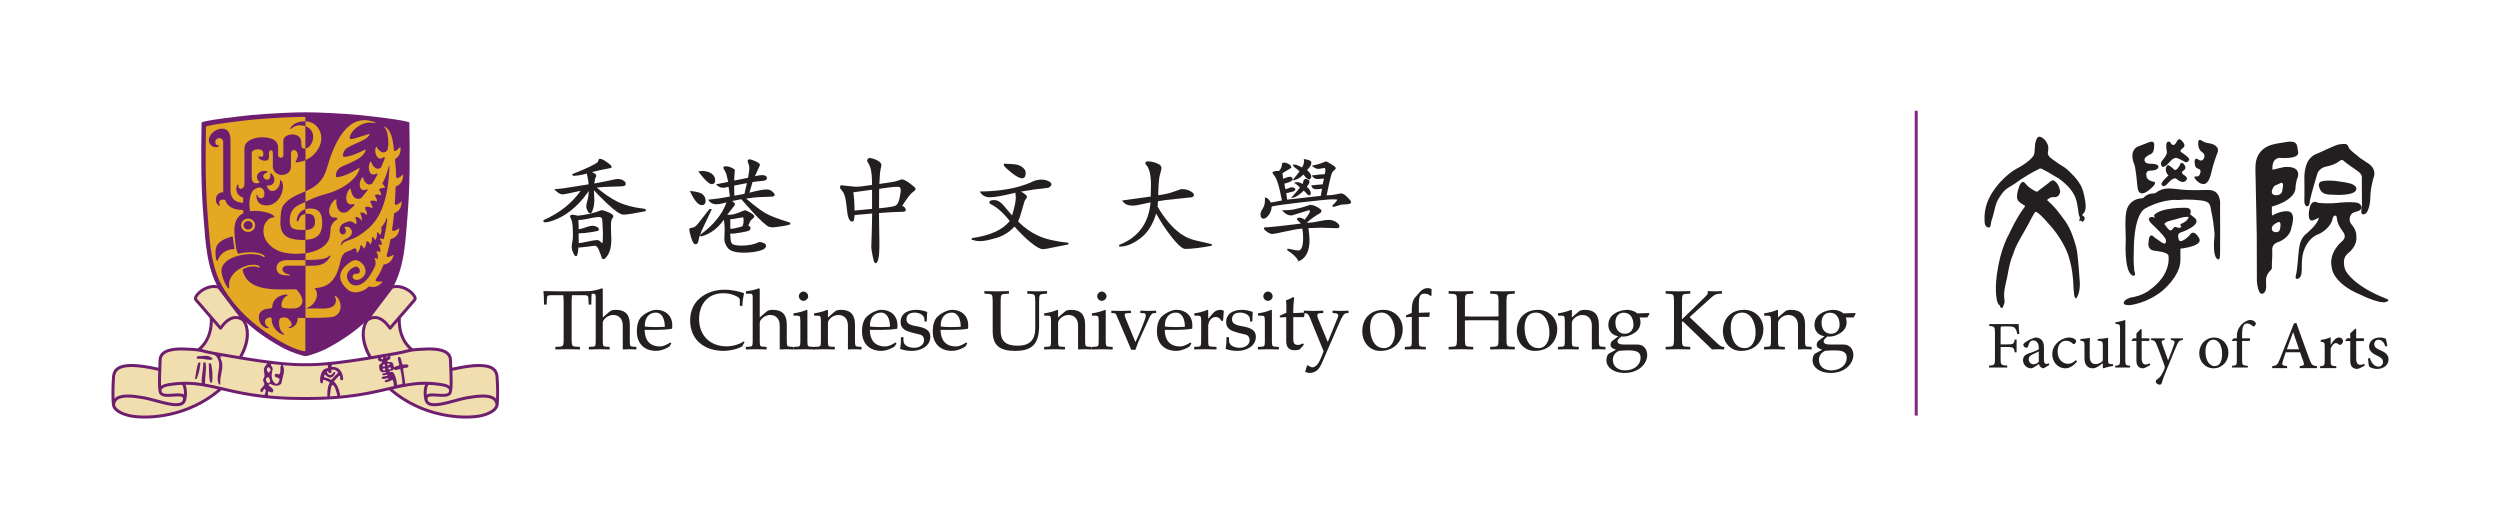 <?xml version="1.0" encoding="UTF-8"?><svg id="Layer_1" xmlns="http://www.w3.org/2000/svg" viewBox="0 0 2130 451"><defs><style>.cls-1{fill:#f1deae;}.cls-2{fill:#e5a823;}.cls-3,.cls-4{fill:#231f20;}.cls-5{fill:#6e1e6f;}.cls-6{fill:#7d2980;}.cls-4{fill-rule:evenodd;}</style></defs><g><g><path class="cls-3" d="m1718.76,284.71c-.45-2.27-.79-3.35-1.59-4.56-.9-1.58-2.17-2.05-6.49-2.05h-4.32c-1.64,0-1.83.12-1.83,1.77v13.55h5.88c5.18,0,5.4-.51,6.16-4.16h1.57v10.93h-1.57c-.75-3.87-.98-4.55-6.16-4.55h-5.88v10.3c0,4.9.46,5.24,5.64,5.59v1.59h-15.48v-1.59c4.55-.35,5.01-.68,5.01-5.59v-22.64c0-4.97-.47-5.25-4.84-5.59v-1.6h25.04c0,2.06.28,5.7.57,8.37l-1.71.23Z"/><path class="cls-3" d="m1741.21,313.8c-.85,0-2.03-.52-2.67-1.09-.75-.79-1.08-1.6-1.37-2.56-2.28,1.55-5,3.65-6.71,3.65-4.04,0-6.84-3.36-6.84-6.94,0-2.79,1.49-4.57,4.61-5.65,3.42-1.14,7.58-2.67,8.82-3.68v-1.03c0-4.11-1.93-6.44-4.77-6.44-1.13,0-1.98.45-2.56,1.15-.74.74-1.26,1.98-1.72,3.75-.21.91-.83,1.3-1.63,1.3-1.04,0-2.5-1.13-2.5-2.44,0-.86.72-1.48,1.81-2.28,1.59-1.13,5.29-3.35,8.54-3.98,1.71,0,3.42.51,4.67,1.54,1.98,1.65,2.56,3.98,2.56,6.96v10.58c0,2.57,1.02,3.43,1.98,3.43.7,0,1.49-.29,2.06-.63l.56,1.48-4.85,2.9Zm-4.16-14.35c-1.18.62-3.93,1.82-5.11,2.4-2.22,1.03-3.48,2.09-3.48,4.16,0,2.95,2.29,4.4,4.05,4.4,1.49-.06,3.48-1.03,4.55-2.06v-8.89Z"/><path class="cls-3" d="m1769.63,307.98c-2.53,3.31-6.36,5.82-9.7,5.82-7.17,0-11.39-5.82-11.39-11.9,0-4.37,1.88-8.2,5.7-11.16,2.96-2.27,6.38-3.19,8.6-3.19s4.16.75,5.07,1.49c.75.63.91,1.13.91,1.76,0,1.2-1.26,2.44-1.88,2.44-.27,0-.57-.17-1.07-.62-1.71-1.6-3.74-2.33-5.7-2.33-3.77,0-7.07,3.13-7.07,9.1,0,7.93,5.42,10.54,8.61,10.54,2.45,0,4.32-.69,6.95-3.13l.98,1.19Z"/><path class="cls-3" d="m1800.33,311.76c-2.63.38-5.55,1.18-8.38,2.04l-.35-.36v-4.02c-1.29.98-2.63,1.98-4.21,2.96-1.66.95-2.84,1.42-4.37,1.42-3.82,0-7.05-2.34-7.05-8.5v-11.14c0-3.14-.25-3.36-3.49-3.99v-1.32c2.7-.16,5.42-.52,8.16-1.02-.19,1.78-.19,4.44-.19,8.31v7.63c0,5.08,2.45,6.44,5.02,6.44,2.05,0,4.23-.86,6.13-2.75v-13.27c0-3.24-.32-3.48-4.41-4.04v-1.32c2.97-.16,5.88-.39,8.91-1.02v19.03c0,2.86.46,3.23,2.65,3.36l1.58.11v1.43Z"/><path class="cls-3" d="m1802.17,313.12v-1.48c3.58-.34,4.09-.67,4.09-4.43v-26.94c0-3.86-.32-4.03-3.89-4.32v-1.36c2.9-.35,6.46-1.32,8.39-2v34.62c0,3.75.47,4.09,4.09,4.43v1.48h-12.69Z"/><path class="cls-3" d="m1828.21,313.05c-1,.52-1.92.75-2.4.75-3.62,0-5.6-2.28-5.6-6.77v-16.57h-3.9l-.25-.59,1.52-1.63h2.63v-4.16l3.7-3.78.79.13v7.81h6.47c.46.56.34,1.81-.39,2.22h-6.08v14.61c0,4.64,1.91,5.48,3.32,5.48s2.76-.57,3.55-.98l.46,1.49-3.82,1.98Z"/><path class="cls-3" d="m1859.83,289.65c-3.04.47-3.56.91-5.09,4.17-1.38,3.01-3.17,7.74-7.12,17.15-3.78,9.1-5.01,12.34-5.82,15.41-.32,1.1-1.06,1.36-1.86,1.36-1.59,0-3.21-1.36-3.21-2.73,0-.91.52-1.41,1.44-2.03,1.78-1.15,2.9-2.57,4.23-5.08,1.06-1.98,1.52-3.19,1.8-3.94.25-.85.25-1.59-.08-2.56-2.32-6.49-4.82-13.38-6.53-17.42-1.2-3.13-1.8-3.87-4.89-4.34v-1.4h11.55v1.4c-2.64.47-2.92,1.03-2.17,3.13l5.12,14.29c1.59-3.86,4.1-10.58,5.29-14.18.66-2.16.26-2.78-2.97-3.24v-1.4h10.31v1.4Z"/><path class="cls-3" d="m1898.6,300.25c0,9.17-6.74,13.55-12.42,13.55-7.8,0-12.41-6.26-12.41-12.59,0-9.4,7.26-13.66,12.41-13.66,7.07,0,12.42,5.64,12.42,12.7m-19.55-.86c0,7.18,3.1,12.53,7.8,12.53,3.49,0,6.39-2.62,6.39-10.43,0-6.66-2.62-12.06-7.59-12.06-3.57,0-6.6,3.52-6.6,9.96"/><path class="cls-3" d="m1905.79,288.24v-1.26c0-1.77.19-3.42.6-4.68.37-1.25,1.31-4.03,4.34-6.65,2.06-1.75,4.09-2.8,6.28-3.07,1.97.05,3.63.85,4.49,1.94.52.62.58,1.36.33,1.98-.2.46-.52.92-1.13,1.38-.45.39-.99.39-1.52-.17-1.11-1.03-2.71-2.12-4.61-2.12-1.47,0-2.39.68-3.05,1.71-.73,1.07-1.31,3.82-1.25,8.66v2.29h6.66c.4.49.07,1.87-.52,2.22h-6.14v16.38c0,4.23.38,4.39,4.89,4.86v1.42h-13.47v-1.48c3.68-.34,4.09-.63,4.09-4.4v-16.76h-4.04l-.18-.59,1.51-1.63h2.71Z"/><g><path class="cls-3" d="m1959.34,313.64v-1.68c3.59-.46,4.05-.99,3.34-3.31-.73-2.21-1.82-5.16-3.03-8.53h-12.2c-.86,2.49-1.65,4.87-2.41,7.24-1.18,3.55-.77,4.13,3.59,4.59v1.68h-12.72v-1.68c3.78-.53,4.54-.93,6.54-6.04l11.96-30.26,2.04-.57c3.59,9.96,7.45,20.87,11.17,30.89,1.81,4.99,2.61,5.57,6.4,5.98v1.68h-14.7Zm-5.49-30.44h-.19c-1.78,4.82-3.51,9.68-5.26,14.38h10.37l-4.92-14.38Z"/><path class="cls-3" d="m1985.87,293.68c1.82-3.07,4.24-6.15,6.94-6.15,2.07,0,3.46,1.57,3.46,3.03,0,1.33-.83,2.55-2.03,3.12-.69.3-1.22.18-1.56-.18-.87-.8-1.59-1.16-2.58-1.16-1.4,0-3.14,1.51-4.35,4.59v10.67c0,3.76.3,4.11,4.77,4.47v1.56h-13.81v-1.56c3.55-.35,3.93-.71,3.93-4.47v-12.12c0-3.71-.26-3.88-3.44-4.41v-1.34c2.94-.46,5.6-1.16,8.55-2.31v6.25h.11Z"/><path class="cls-3" d="m2010.74,313.58c-.99.53-1.86.75-2.34.75-3.87,0-5.98-2.26-5.98-6.97v-16.75h-3.94l-.27-.63,1.58-1.75h2.63v-4.24l4.27-3.94.77.18v8h6.42c.57.58.41,1.91-.34,2.37h-6.08v14.79c0,4.64,1.96,5.45,3.4,5.45,1.36,0,2.61-.47,3.43-.87l.54,1.57-4.09,2.03Z"/><path class="cls-3" d="m2032.41,295.21c-1.13-3.43-3.13-5.75-5.97-5.75-2.09,0-3.6,1.62-3.6,3.83,0,2.43,2.12,3.77,4.77,4.92,4.47,1.86,7.42,3.89,7.42,8,0,5.39-5,8.12-9.68,8.12-3,0-5.72-1.1-6.78-1.97-.41-.81-.95-4.81-.99-7.02l1.63-.23c1.04,3.77,3.64,7.25,7.19,7.25,2.08,0,3.94-1.56,3.94-3.88,0-2.44-1.5-3.77-4.54-5.22-3.33-1.56-7.33-3.53-7.33-8.04,0-4.18,3.52-7.67,8.96-7.67,2.51,0,4.09.53,5.3,1.05.45,1.27,1.1,4.87,1.25,6.21l-1.56.41Z"/></g></g><path class="cls-3" d="m1830.84,121.24c5.52-2.22,4.44,2.97,4.49,2.97.18,6.04-2.73,6.96-2.67,6.96-6.16,2.68-5.54,5.08-5.54,5.08,0,3.76,5.54,3.25,5.54,3.25,6.84.06,6.33,2.62,6.33,2.57-.06,3.42-6.78,3.25-6.73,3.3-4.79-.11-3.48,4.45-3.48,4.39,0,4.34,6.45,5.08,6.45,5.08,3.93,1.66-6.22,8.5-6.22,8.5-7.41,4.56-7.81-3.54-7.81-3.59-1.83-19.28-2.85-19.8-2.85-19.85-4.8-11.75,2.85-14.95,2.85-14.95,0,0,9.7-3.71,9.65-3.71Zm22.64,1.25c-1.82,2.22-3.47.17-3.42.23-1.21-2.57-2.68-2.06-2.68-2.04-3.14.3-1.08,9.23-1.15,9.06,0,2.68-4.06,7.07-4.06,7.07-2.33,2.85,0,5.25,0,5.25,2.24,1.31,7.13-4.91,7.13-4.91,2.86-2.96,4.68-2.62,4.8-2.62,1.42-.06,7.81,3.59,7.81,3.59,2.39.68,2.96-1.71,3.13-1.71,1.66-1.66-6.95-6.96-6.91-6.96-1.53-.97,2.06-3.76,2.24-3.82,2.45-2.22-1.6-5.82-1.6-5.82-2.34-2.68-3.65,0-3.65,0,0,0-1.61,2.68-1.66,2.68Zm-5.94,26.99s-7.23,6.22-5.75,7.93c0,.06,1.08,2.85,4.51-.46-.07-.05,5.29-6.56,7.92-4.68,0,0,5.02,4.81,7.93,1.75.06.08,3.03-2.09-.85-4.54-.05.05-4.34-2.4-.97-4.17-.05,0,3.37-1.77.52-5.19-.12-.05-2.69-3.59-3.71.8,0,0-2.77,5.08-4.7,3.65.07,0-4.03-4.17-5.52-3.82,0,0-2.52,1.25-1.43,5.42,0,.05.68,2.22,2.05,3.31Zm35.3-27.28c-1.5-.29-3.05-.48-4.5-.99-1.21-.42-3.45-2.54-4.7-1.92-.83.42-.76,2.1-.79,2.85-.1,3.09,1.04,6.07,3.73,7.8,3.5,2.26.78,8.9-3.24,6.17-4.62-3.13-3.37,3.26-3.37,3.2.11,4.11,2.69,4.28,2.63,4.28,3.53,1.2,1.93,3.88,1.93,3.88-.57,3.31-3.02,2.85-3.02,2.85-.07,0-.13-.02-.19-.02-4.01-.42.41,3.85.41,3.73,2.98,3.14,5.88,2.74,5.88,2.74,4.79,0,6.57-10.5,6.57-10.5,1.59-6.73,4.57-14.83,4.62-14.89,2.3-4.15.13-6.97-3.26-8.4-.83-.35-1.75-.61-2.7-.79Zm-71.68,82.1s-1.78,26.69,5.61,30.35c.09,0,3.74,1.83,1.69-3.76,0,0-1.03-8.44-.46-16.43,0,0-.8-32.4,10.61-37.31-.12,0,12.2-6.96,25.1-6.85,2.5.42,5.61-.29,8.16-.29,4.78,0,9.47.23,14.2.89,2.04.28,4.98.91,6.21,2.82,1.18,1.86,1.32,4.24,1.72,6.36.37,1.99.83,3.96,1.17,5.96.41,2.47.76,4.96,1.01,7.45.27,2.63.82,5.65.5,8.29,0,0-2.11,17.33,3.11,19.28,1.96.73,1.7-5.61,1.71-6.36.15-11.97.01-23.95-.01-35.92,0-1.04-.01-2.08-.01-3.12,0,0,1.94-14.15-10.28-13.81,0-.23-15.05.91-27.03-.8-5.48-.78-11.05-.97-15.94,2.18-1.32.85-1.76,1.56-3.26,1.54-2.86-.02-5.66.9-7.79,2.86-.94.86-1.02,1.27-2.3,1.31-6.64.2-12.08,4.63-13.28,11.31-1.41,7.79-.49,16.15-.44,24.04Zm46.55,7.53v10.39c-.58,13.85-15.53,25.57-15.53,25.67-13.52,10.79-27.49,12.08-27.49,12.08-5.47.12-5.24-1.47-5.24-1.47-.35-3.31,5.47-4.79,5.58-4.91,10.95-1.71,16.42-6.38,16.42-6.5,19.07-13.47,16.09-28.98,16.09-28.98.13-3.54-11.97-4.45-11.86-4.45-6.73-.92-5.13-7.19-5.13-7.19.45-10.05,5.13-4.11,5.13-4.11,0,0,6.11,4.18,6.11,4.21,4.63,2.97,3.47-2.28,3.47-2.28,0-2.38-11.52-13.12-11.52-13.12-3.77-3.54-2.85-4.9-2.85-5.02,1.71-2.74,5.36-.46,5.47-.46-1.83-1.71-.79-2.85-.79-2.74,6.27-6.5,26.8-5.93,26.93-5.93,6.04.34,3.43,5.47,3.43,5.47l4.1,3.31c6.72,6.04-12.56,12.44-12.56,12.44-3.3,1.37-.9,6.39-1.02,6.27,1.71,3.42,9.01-3.87,8.89-3.91,3.89-6.19,7.76,1.74,7.87,1.63,5.59,7.53-15.51,9.59-15.51,9.59Zm-1.66-17.73c.85.09,1.86-.1,2.48-.75-.83-1.71-1.69-2.07.43-2.94,1.26-.52,2.53-1.24,3.57-2.14.87-.76,1.4-1.64,2.03-2.56.67-.98-.66-1-1.31-.99-3.45.05-7.06,1.41-10.35,2.31-1.39.39-9.31,1.94-8.71,4.09.12.44.43.54.72.82,0,.01.01.02.02.04.36.33,2.56,4.34,4.51,4.34,1.38,0,2.26-2.86,3.76-3.02.96-.11,1.91.72,2.85.81Zm80.15-49.47s9.7-2.39,9.81-2.28c15.29-1.37,11.65,8.55,11.75,8.44-1.92,3.96-2.05,10.26-2.05,10.26-1.71,10.5-20.08,14.95-20.08,14.95,0,0-.11,7.64.12,7.64,7.07-3.76,11.52-3.65,11.52-3.65,10.49-1.14,4.9,13.81,5.02,13.81-1.24,9.08-11.18,12.43-11.3,12.43-3.81,1.15-5.35,3.75-5.06,7.66.36,4.68-.51,9.35-.28,14.04.1,1.79-1.63,2.73-2.61,4.04-1.24,1.66-2.13,3.61-2.34,5.68-.37,3.3,1.26,9.68-2.02,12.06-5.02,3.66-5.83-10.38-5.83-10.38l-.1-39.02c-.01-1.93-.08-3.86-.12-5.79-.2-9.23-.37-18.46-.56-27.69-.1-4.98-.19-9.96-.3-14.94-.04-1.85-.12-3.7-.15-5.55-.15-6.7.13-12.57,4.99-17.76,4.95-5.3,11.8-6.07,18.54-7.14,3.89-.61,10.99-2.52,12.03,3.12,0,.03,1.02,5.59.88,5.36.41,6.16-16.16,4.56-16.05,4.56-7.3,1.03-5.82,10.15-5.82,10.15Zm-.63,50.09s-.29,2.99,3.48,3.03c-.12.05,3.64.85,3.76-4.29.12.11,1.11-6.62-3.03-3.54-.17,0-4.18,1.6-4.22,4.8Zm2.23-28.53s6.5,1.37,6.85-4.79c0-.11,1.82-6.85-1.49-5.48,0,.12-5.36,2.4-5.36,2.4,0,0-5.02,6.28,0,7.87Zm25.51,3.65c-.27,5.36,1.88,5.93,1.76,5.82,3.08.8,2.85-4.57,2.97-4.91,1.03-5.36,6.5-23.27,6.5-23.39,2.62-5.02,7.3-5.36,7.3-5.47,8.09-1.48,11.52-4.8,11.3-4.68,2.43-1.94,3.75-.12,3.87,0,1.14,1.25,11.07,8.1,11.18,8.1,4.56,3.19,4.1,5.59,4.1,5.59,0,0,0,24.07.11,24.3-1.25,6.85,0,7.07,0,7.19,6.27,2.17,7.08-12.66,7.08-12.66,0-9.93,2.73-17.91,2.73-18.15,3.65-9.12-6.72-13.8-6.72-13.68.01-.38-3.77-2.59-4.25-2.95-1.33-1.01-2.62-2.06-3.86-3.16-1.88-1.63-5.13-3.75-6.2-6-.55-1.18-.79-2.39-2.11-2.92-1.55-.61-3.53-.09-5.12,0-2.26.15-4.87,1.34-6.92,2.25-3.59,1.6-7.22,3.16-10.76,4.88-.54.26-5.57,2.14-5.62,2.76-8.45,5.48-7.3,20.42-7.3,20.42,0,0,.11,16.77-.05,16.66Zm14.2-15.17s-3.65,1.37-.69,6.85c0-.12,1.04,4.79,10.39,4.33,0,.12,19.84,1.55,20.42-4.82,0,.14.68-3.99-7.87-5.29-.11-.04-14.95-3.35-22.25-1.07Zm13.35,29.89s-.23,5.47,4.57,11.75c-.13.57,5.24,4.45,0,9.24,0,0-12.09,9.47-8.68,22.93-.1,0,1.02,13.12,24.87,22.83,0,0,20.54,10.26,23.28,4.45-.12.11,1.25-.12-2.51-1.6.11,0-24.76-8.79-33.76-23.28,0,.23-4.69-9.7,1.82-15.06-.12.12,7.67-5.48,7.19-13.46-.08-1.55.04-2.87-.41-4.42-.47-1.7-1.18-3.28-2.17-4.74-.92-1.34-2.42-2.79-2.91-4.36-.76-2.42.07-6.11,2.38-7.41,2.02-1.13,4.65-1.13,6.49-2.69.94-.81,1.21-2.11.71-3.28-1.12-2.67-3.86-2.95-6.36-3.11-3.88-.26-7.79-.05-11.66.23,0,.12-8.79,1.26-18.59.23-.23,0-5.94-3.99-7.53,5.48-.12-.12-2.73,12.89,4.68,8.78l3.39-1.64s-.08,4.96-11.15,14.08c-3.64,3-5.05,7.53-5.68,12.06-.94,6.85-1.12,13.74-2.19,20.58-.18,1.11-1.13,3.7-.7,4.79.35.88,1.88.79,2.66.23,2.81-2.02,2.47-6.46,2.49-9.38.01-2.58.09-5.18.35-7.74.83-8.1,5.21-16.79,12.98-20.2-.13,0,8.78-2.74,12.55-11.86,0,.12.91-6.84,3.88-3.42Zm-254.8-67.45c-1.76,2.01-2.1,5.19-2.32,7.78-.17,1.85-.26,3.71-.43,5.56-.49,5.09-12.78,11.98-12.88,11.99-3.17,1.59-6.12,3.56-8.88,5.77-4.25,3.4-7.98,7.38-11.29,11.69-2.82,3.67-5.27,7.79-6.95,12.12-.49,1.25-1.1,3.29-1.41,4.6-.92,3.86-1.18,6.82-1.07,10.77.04,1.37.01,2.8.51,4.1.27.72.7,1.39,1.38,1.8.41.25,1.82.76,2.29.49.62-.35,1.06-1.64,1.12-2.32.15-1.79.53-3.31.54-3.21,1.63-4.27,3.24-12.21,3.33-12.31.51-1.85,1.19-3.69,2.08-5.39.69-1.31,1.52-2.53,2.32-3.77,4.03-6.24,7.41-7.19,11.94-10.13,1.67-1.08,3.2-2.36,4.85-3.46,2.12-1.4,4.28-2.73,6.48-4.02,1.54-.92,3.11-1.82,4.68-2.71,1.3-.76,2.72-1.34,4.05-2.08.8-.44,1.51-.95,2.47-.78.98.18,1.76.89,2.64,1.29,2.83,1.29,5.55,3.06,8.23,4.66.3.18,4.21,2.42,4.44,2.58,4.25,3.07,6.75,5.66,7.37,6.31,2.67,2.75,5.08,5.96,6.54,9.52,1.47,3.6,1.94,7.55,2.58,11.36.22,1.21.14,3.14.68,4.24,1.47,2.99.2,3.26.31,3.46-.38,2,.58,1.35.58,1.35.53-1.12,1.4.22,1.39.12.77,1.25,1.85-.61,1.96-.61,1.32-2.76-.22-3.46-.22-3.56-1.93-.78-.91-1.92-.91-1.92,1.04-.79,1.74-1.81,2.08-3.06.72-2.58.48-5.49.05-8.11-.58-3.57-1.3-7.23-2.6-10.62-1.5-3.9-4.04-7.27-6.81-10.37-1.27-1.41-6.11-6.31-7.95-7.44-7.98-4.86-12.8-8.86-12.69-8.77-1.81-1.88-1.81-3.47-1.81-3.47.93-4.42.09-6.86.09-6.86-.76-2.03-1.91-4.1-3.63-5.47-.64-.51-1.61-1.21-2.58-1.57-.93-.33-1.87-.34-2.55.44Zm-11.49,38.14s-2.74-1.97-4.79,5.3c0-.05-2.5,7.15-.6,10.01,0,0,1.18,2.21,5.69,4.43,0,.05.96.39-.1,1.69,0,0-5.19,5.97-13.08,22.68-.04.05-7.22,12.05-10.13,33.02,0,0-2.31,12.98-.19,23.65.08.07.73,3.61,2.56,4.24,0-.07-.04,1.86,1.64,2.17.65.21,1.22-1.68,1.36-2.04.24-.65.43-1.31.69-1.95.49-1.22.27-2.2.12-3.47-.16-1.33-.27-2.67-.26-4.01,0-.75.04-1.5.11-2.24.19-2.07.71-4.14,1.06-6.19.32-1.95.94-3.66,1.31-5.6.91-4.65,1.64-9.54,2.98-14.1.59-2.03,1.24-4.09,2.19-5.98.03.03,1.07-4.14,3.54-8.9,3.5-6.72,8.76-15.22,12.22-22.21.07,0,2.47-4.88,3.33-5.26,1.12-.49,5.66,3.53,13.29,12.48,0-.05,7.7,8.47,13.02,20.27,0,.05,5.63,11.72,6.05,31.26.06.05.3,13.28,3.01,8.71.03-.11,2.69-3.89,2.43-12.36.1-.05-1.6-23.24-2.69-28.38-.49-2.38-1.18-4.71-1.91-7.03-1.59-4.96-3.43-9.89-6.11-14.37-1.91-3.18-4.31-6.09-6.5-9.08-1.71-2.34-3.59-4.54-5.6-6.63-1.63-1.71-3.36-3.35-5.15-4.91,0,0,2.22-2.81,5.73-2.5-.15,0,5.12.81,5.44-5.02.07,0-1.11-7.23-5.55-9.12,0,0-1.1-1.13-4.55,2.28,0,.08-8.11,6.15-8.11,6.15,0,0-1,2.07-3.48.28,0,.07-4.92-2.46-7.26-5.45-.08-.06-1.68-1.83-1.68-1.83Z"/></g><g><g><g><path class="cls-4" d="m550.02,178.39c-.3-.4-.82-.59-1.58-.59-8.77-1.02-16.28-3.01-22.27-5.92-5.6-2.74-11.59-6.88-17.76-12.08,3.65-.4,7.9-.68,12.94-.77,7.97-.13,9.6-.35,10.13-.5,1.35-.39,1.64-1.14,1.64-1.71,0-1.31-.76-2.39-2.25-3.2-1.33-.75-2.84-1.13-4.48-1.13-1.26,0-3.92.5-8.14,1.53,0,0-8.99,1.77-11.89,2.34.21-1.32.69-4.29.69-4.29,0,.06.4-.7.4-.7h0l.6-1.48c0-1.22-1.26-2.29-3.81-3.3,5.97-1.46,11.28-2.61,15.57-3.31,1.22,0,1.29-.89,1.29-1.07,0-.59-.31-1.43-4.02-4.06-2.62-1.9-4.53-2.82-5.82-2.82-.2,0-.81,0-1.17.46-.06.1-.5,1.61-.66,2.13-2.3,2.12-9.41,5.54-21.23,10.18l-.86.34,1.07,1.41.37-.02c3.57-.19,7.33-.84,11.19-1.95v.03c0,.14.95,4.58.95,4.58.34,1.52.52,3.02.52,4.48,0,.03,0,.06,0,.09-1.1.17-12.72,2.03-12.72,2.03-6,1.06-11.05,1.74-15.01,2.02l-1.57.12,1.13,1.09c2.32,2.22,4.3,3.3,6.05,3.3.46,0,1.6-.11,6.27-1.1,0,0,6-1.28,9.14-1.95-7.33,10.39-17.79,18.8-31.3,24.86l-.41.18v.93c0,.15.06.89,1.18.89,2.21,0,5.05-.72,8.69-2.17,3.54-1.45,6.72-3.11,9.46-4.92,2.73-1.81,5.35-3.89,7.78-6.15,2.44-2.29,4.73-4.7,6.8-7.18,0,0,3.02-3.99,4.73-6.25-.12,2.75-.43,5.3-1.04,7.45-.79,2.83-1.16,4.55-1.16,5.42,0,1.58.64,3.36,1.91,5.29l.06.1.27.17.23.16s.97.4.97.4c.91,0,1.59-1.05,2.41-3.75.71-2.21,1.06-4.9,1.06-7.98,0,0-.23-5.22-.35-7.99,1.94,2.33,5.52,5.96,11.04,11.19,6.9,6.5,11.52,9.67,14.15,9.67s8.8-.93,18.47-2.85l.42-.08.12-.41c.05-.16.06-.3.06-.43,0-.33-.12-.56-.24-.72Zm-31.71,2.4c-2.69-1.15-4.65-1.71-5.98-1.71-.24.04-4.95,1.74-4.95,1.74-3.69,1.1-7.13,1.89-10.18,2.32l-4.94.65-1.68-.4-2.89-.49c-1.83,0-2.02,1.05-2.02,1.5.05.27,1.37,3.43,1.37,3.43.36,1.03.66,2.63.84,4.69l.28,7.34c0,2.84-.18,4.93-.54,6.22l-.54,3.39c0,2,.4,3.94,1.18,5.75.99,2.2,1.68,3.06,2.48,3.06.84,0,1.49-.7,2.13-7.52.56.06,1.22.12,1.22.12l6.71-.76,5.77-.75c.81,0,1.44.25,1.94.78.61.6,1.14,1.45,1.6,2.52l1.58,4.09,1.28,3.66.37.06,1.42.31.26-.22c3.85-3.13,5.81-8.58,5.81-16.18l-.33-11.1c0-4.82.56-6.28.89-6.72,1.04-1.37,1.18-1.93,1.18-2.3,0-1.15-1.33-2.21-4.29-3.47Zm-5.08,26.66c-.52-.52-1.09-1.1-1.09-1.1-1.15-1.21-2.32-1.82-3.48-1.82-1.44,0-4.09.43-8.11,1.33-3.41.74-5.82,1.14-7.45,1.31-.02-1.24-.1-7.23-.12-8.37,3.11-.02,6.56-.32,10.28-.94,6.31-1.04,6.43-1.19,6.65-1.48-.05.06.39-.91.39-.91,0-.88-.63-1.64-1.89-2.27-1.1-.58-2.29-.87-3.52-.87-1.37,0-3.14.39-5.24,1.17l-4.05,1.29s-1.58.37-2.62.6c.03-.67.06-1.34.06-2.07,0-1.76-.1-3.77-.24-5.89,2.08-.05,4.17-.23,6.21-.7,5.72-1.24,9.61-1.87,11.54-1.87.71,0,1.29.2,1.76.59.46.37.7.8.74,1.36l.38,5.19.28,7.57c0,4.8-.25,6.89-.48,7.88Z"/><path class="cls-4" d="m672.52,189.44c-9.73-2.94-16.74-5.66-20.84-8.09-3.83-2.29-9.24-6.42-15.98-12.15,4.57-.72,9.1-1.23,13.43-1.34l8.79-.33c1.76-.17,2.12-.91,2.12-1.5,0-.78-.64-1.67-2.09-2.89-1.31-1.14-2.84-1.72-4.55-1.72-3.15,0-8.21.95-14.9,2.77.53-1.79,2.47-8.38,2.68-9.08.66-.09,2.76-.4,2.76-.4.01,0,5.09-.51,5.09-.51,1.9-.16,4.42-.58,4.42-2.34,0-1.22-.77-2.68-4.43-2.68-1.14,0-3.16.35-5.81.95.91-2,4.36-9.64,4.36-9.64l-.11-.23c-.36-1-1.68-1.96-4.15-3.05-2.31-1.03-3.99-1.5-5.11-1.47h-.24s-.19.16-.19.16c-.63.53-.77,1.13-.77,1.54l.77,2.36c.46.95.69,2.22.69,3.77,0,.96-.4,3.7-1.13,7.93-.8.16-10.35,2.04-11.8,2.32.05-1.1.19-3.88.19-3.88l.41-5.41-.33-.18c-2.56-1.8-5.14-2.72-7.66-2.72-1.7,0-1.84,1.04-1.84,1.36,0,.24,0,.27,1.46,2.89.87,1.52,1.48,3.39,1.85,5.53,0,0,.52,2.32.8,3.57-1.2.24-10.44,2.07-10.44,2.07l1.06.94c1.51,1.33,3.27,2.01,5.22,2.01.99,0,2.53-.32,4.51-.86.16,1.22.98,7.25,1.12,8.31-6.15,1.21-11.99,2.08-17.33,2.56l-1.23.11.73,1c1.42,1.94,3.58,2.93,6.41,2.93,1.6,0,3.41-.28,5.38-.82,0,0,1.82-.44,3.14-.76-3.47,9.86-10.85,19.09-22.17,27.41l-.34.25c.37-1.06.79-2.19,1.3-3.42,0,0,8.75-18.58,8.75-18.58h-2.05s-6.07,7.72-6.07,7.72c-2.66,3.59-4.56,5.88-5.65,6.81-1,.83-2.02,1.29-3.02,1.34-1.59.09-2.41.59-2.41,1.49,0,1.31.52,3.63,1.59,7.09,1.17,3.83,2.35,5.53,3.82,5.53,1.86,0,2.33-2.71,2.48-3.59.2-1.1.57-2.41,1.07-3.9l1.17.86.33-.09c7.69-2.21,14.01-7.05,18.9-14.21.46,2.42.75,5.17.75,8.4l-.28,7.8c0,2.88,1.05,5.6,3.14,8.11,2.18,2.55,6.6,3.79,13.55,3.79,4.33,0,8.52-.47,12.46-1.39,4.3-1,6.38-2.49,6.38-4.55,0-1-.72-1.8-2.13-2.39l-2.9-.81c-.8,0-1.73.31-2.8.89-.86.47-2.56.97-5.03,1.48-2.48.49-5.18.74-8.05.74-3.07,0-5.4-.3-6.92-.89-1.34-.56-2.11-1.79-2.33-3.77,0,0-.29-3.99-.41-5.62.79.06,1.84.13,1.84.13.93,0,3.44-.34,7.65-1.04,6.49-1.13,6.96-1.72,7.22-2.04l.71-1.62c0-1.19-1.14-1.84-2.01-2.19.45-.97,1.62-3.55,1.62-3.55.38-.85,1-1.56,1.82-2.11,1.25-.88,1.73-1.44,1.73-2.04-.01-1.01-1.12-2.07-3.57-3.43-2.29-1.32-3.82-1.93-4.82-1.93-.28.06-4.2,1.8-4.2,1.8l-4.41,1.47c-1.65.42-3.23.63-4.69.63,0,0-.67-.1-1.31-.21.98-1.23,3.18-3.99,3.18-3.99,3.39-4.33,3.39-4.49,3.39-4.81,0-.58-.53-1.35-2.47-2.78,2.12-.42,7.19-1.42,7.79-1.54.5.56,9.39,10.54,9.39,10.54,3.33,3.72,6.2,6.63,8.78,8.92,2.66,2.34,4.41,3.66,5.33,4.03.03.01,3.14.53,3.14.53.98,0,3.6-.33,8.03-1,6.81-1.03,7.14-1.52,7.14-2.3,0-.32-.15-.74-.89-1Zm-74.88,11.55c.22-.16.4-.33.6-.5.06-.02.11-.04.17-.05l.02.02-.79.54Zm24.59-14.2c1.28,0,3.06-.25,5.44-.76l5.32-.88c.22,0,.29.04.35.29.01.05.22,2.12.22,2.12l-.27,3.13-.62,1.87c-.05.07-.38.44-2.54.97l-4.29,1.03s-2.37.3-3.61.45v-8.22Zm3.44-20.05c-.03-1.3-.15-7.67-.16-8.63.96-.18,9.17-1.76,10.84-2.08-.37,1.62-1.93,8.41-2.1,9.15-.76.14-7.29,1.33-8.59,1.56Zm-19.12-9.82c1.04,0,2.77-.43,2.77-3.34,0-2.37-1.09-4.31-3.23-5.76-2.05-1.42-4.75-2.15-8.03-2.15l-3.24.34.85.97c6.78,8.92,9.46,9.94,10.87,9.94Zm-8.52,17.86c1.17,0,3.15-.49,3.15-3.76,0-2.02-.79-3.79-2.34-5.27-1.51-1.47-4.73-2.43-9.84-2.92l-1.23-.12.53,1.11c3.48,7.37,6.67,10.96,9.73,10.96Z"/><path class="cls-4" d="m775.25,156.27c-3.13-2.31-5.4-3.44-6.92-3.44-.27,0-.78.09-3.59,1.18-1.8.7-7.07,1.62-15.55,2.72.25-6.8.71-11.49,1.35-13.81l.44-2.21c0-1.39-1.02-2.65-3.13-3.86-1.91-1.1-4.21-1.87-6.83-2.3l-.18-.03-.17.07c-1.51.58-1.82,1.53-1.82,2.22l.11.86c1.35,1.91,2.31,4.06,2.97,6.67.69,2.55,1.03,7.03,1.05,13.22-6.6,1.02-11.3,1.55-13.85,1.55l-6.15-.6-6.43-.69-.13.14c-.33.19-.72.62-.72,1.48l.36,1.44c1.39,1.39,2.45,2.96,3.28,4.87.85,1.94,1.59,6.18,2.21,12.61.69,7.12,2.15,10.44,4.6,10.44,1.18,0,1.72-1.58,1.98-5.56,1.03-.1,13.58-1.22,14.94-1.34-.03,1.4-.27,14.02-.27,14.02l-.47,14.65c0,1.17.37,3.6,1.14,7.46,1.05,5.26,1.71,6.23,2.63,6.23h.27l.44-.33c1.05-.96,2.45-3.66,2.45-16.02,0,0-.32-23.08-.37-26.4,8.84-.69,15.32-1.04,19.19-1.04,1.17,0,3.61,0,3.61-1.45,0-1.29-.65-2.86-3.05-3.62,4.05-6.26,6.94-10.09,8.52-11.27,2.44-1.79,2.93-2.53,2.93-3.15,0-.58-.37-1.42-4.82-4.66Zm-7.8,5.89c0,1.17-.38,3.51-1.12,6.97-.68,3.26-1.79,5.29-3.31,6.08-1.55.77-6.33,1.53-14.06,2.25,0-1.39.08-15.48.09-16.57,7.17-1.14,12.31-1.74,15.18-1.74,1.83,0,2.41.41,2.6.66.42.5.62,1.28.62,2.36Zm-24.46-.52v16.33c-1.1.11-13.65,1.3-14.93,1.42-.03-6.04-.38-11.25-1.04-15.55,1.17-.16,14.59-2.01,15.97-2.2Z"/><path class="cls-4" d="m861.44,146.86c4.22,3.41,7.34,5.06,9.54,5.06,1.33,0,2.92-.83,2.92-4.8,0-1.59-.92-3.13-2.72-4.55-1.73-1.36-3.6-2.19-5.57-2.45-1.85-.29-4.98-.49-9.54-.62l-.73-.02-.18.82c0,.69.49,1.82,6.29,6.57Zm48.82,59.98c-10.77-1.09-19.47-3.13-25.88-6.06-6.23-2.91-11.92-6.98-16.94-12.06.96-2.13,1.98-5.07,3.05-8.94l2.25-7.88c.36-1.02.79-1.77,1.24-2.23l1.05-1.86c0-.74-.69-1.58-2.39-2.91-.93-.74-1.93-1.14-2.9-1.63,7.42-1.33,15.31-2.46,23.55-3.3,1.79-1.06,2.51-1.98,2.51-2.9,0-1.11-.96-2.05-2.91-2.91-1.76-.76-3.64-1.14-5.61-1.14-3.15,0-6.33.87-9.47,2.58-11.1,4.75-25.17,7.3-41.76,7.55l-1.3.02.73,1.08c1.73,2.55,4.43,3.84,8.03,3.84,3.81,0,11.24-1.34,21.96-3.93-.08.24-.32.37-.32.65,0,.07.33,3.41.33,3.41,0,3.28-1.09,8.5-3.15,15.32-1.17-1.34-4.75-5.46-4.75-5.46-2.55-3.27-4.53-5.3-6.03-6.19-1.47-.94-2.96-1.42-4.41-1.42-1.04,0-4.18,0-4.18,2.02l.29,1.16h.26c5.52,2.51,11.14,7.45,16.74,14.6-5.67,7.46-16.48,12.41-32.29,14.65l-.11,1.36c2.63.8,5.08,1.21,7.27,1.21,2.98,0,7.66-.95,13.92-2.81,6.08-1.8,11.19-5.1,15.3-9.65,4.81,5.43,9.49,10.04,13.89,13.62,4.69,3.79,8.06,5.62,10.29,5.62,1.71,0,5.26-.61,10.85-1.86l10.92-2.15-.02-1.39Z"/><path class="cls-4" d="m1018.37,204.78c-4.11-.99-8.06-2.73-11.74-5.18-3.65-2.49-7.23-5.73-10.6-9.63-3.32-3.87-6.58-8.51-9.72-13.78.02-.37.19-3.85.24-4.73,3.71-.71,8.94-1.4,15.8-2.02l12.52-1.28c2.05-.33,2.35-1.44,2.35-2.07,0-1.12-1.04-2.19-3.25-3.35-2-1.08-4.45-1.64-7.26-1.64-.24,0-.65,0-6.79,2.26-3.7,1.37-8.14,2.35-13.12,2.98.19-8.98.68-14.89,1.45-17.43.89-2.84,1.3-4.6,1.3-5.53,0-1.3-.57-2.36-1.63-3.07-.9-.67-2.36-1.32-4.33-1.93-1.95-.61-3.9-.92-5.82-.92-1.2,0-1.93.65-1.93,1.74,0,.53.31,1.04.93,1.54,2.54,3,3.88,8.6,3.88,16.56,0,0-.23,9.12-.26,10.17-1.1.15-24.36,3.33-24.36,3.33l.74.97c1.79,2.28,4.48,3.43,8,3.43,2.06,0,5.03-.45,8.83-1.34,0,0,4.66-1.01,6.66-1.44-1.49,17.75-10.49,29.97-26.87,36.29l.21,1.35c5.36.26,11.39-2.08,17.94-6.97,6.2-4.63,10.7-11.78,13.51-21.11,3.9,7.04,8.31,13.78,13.23,19.99,7.2,9.07,10.09,10.11,11.63,10.11,5.18,0,12.75-.9,22.51-2.69l.02-1.37-14.08-3.25Z"/><path class="cls-4" d="m1104.85,144.01c1.13.8,1.86,1.49,2.33,2.09-.61.78-6.04,7.7-6.04,7.7l1.98-.49c2.77-.69,5.2-2.3,7.32-4.59.49.56,1.48,1.71,1.48,1.71,1.13,1.36,2.19,2.17,3.28,2.5l.33.1.28-.21c.91-.67,1.37-1.48,1.37-2.4,0-1.63-1.24-3.47-3.53-5.53.51-.58,1.7-1.96,1.7-1.96,1.28-1.45,1.92-2.92,1.92-4.37s-1.71-2.32-5.54-2.92l-.94-.14.14.94c.06.35.08.71.08,1.07,0,1.65-.62,3.39-1.72,5.16-.75-.38-2.43-1.21-2.43-1.21-1.67-.87-3.15-1.27-4.41-1.21l-1.2.07.66,1.01c.48.73,1.45,1.61,2.96,2.69Zm-4.96,24.75l1.98-.35c2.39-.48,5.35-2.53,8.95-6.04.71.74,3.56,3.72,3.56,3.72l2,.44.09-.59.29-1.53c0-1.48-1.18-3.26-3.33-5.35.36-.49,1.05-1.42,1.05-1.42.78-.98,1.17-1.98,1.17-2.96,0-.16-.02-.32-.04-.48l-.04-.3-.25-.18c-1.2-.88-2.15-1.31-2.9-1.31s-1.76.46-2.15,2.65c-.16,1-.33,1.46-.46,1.73-1.63-1.01-3.1-1.59-4.42-1.59l-3.04.39,1.55,1.02c1.76,1.25,2.92,2.31,3.63,3.21-.62.76-2.74,3.33-2.74,3.33l-4.9,5.62Zm48.1-.73c-2.13-2.21-3.96-3.28-5.6-3.28l-4.32.87c-2.03.47-4.7.73-7.81.82.34-1.54,2.5-11.59,2.5-11.59,1.18-5.24,1.84-7.1,2.19-7.73.5-.9,1.09-1.58,1.72-2.02.98-.72,1.38-1.26,1.38-1.8s-.29-1.23-3.87-3.42c-3.37-2.14-4.07-2.32-4.46-2.32-.21,0-.42,0-3.29,1.24-1.73.72-4.19,1.43-7.31,2.08l-1.5.31,1.2.94c1.53,1.18,3.05,1.79,4.53,1.79l2.57-.4,2.23-.4c.36,0,1.1,0,1.1,1.95,0,1.02-.27,2.18-.63,3.38-2.47,0-5.77.3-9.85.91l-1.15.17.69.94c1.01,1.38,2.53,2.07,4.52,2.07l4.72-.38s.22.03.43.05c-.22,1.06-.84,4.03-1,4.82-.92.08-9.77.88-9.77.88l.25.82c.35,1.15,1.33,2.52,4.06,2.52l3.06-.28s1.01-.11,1.76-.19c-.22,1.28-.86,5.29-.99,6.07-.99.12-27.43,3.11-28.72,3.25-.13-.99-.6-4.6-.73-5.52.9-.21,2.87-.66,2.87-.66l3.35-.86.38-.28.36-.23c.5-.3.76-.72.76-1.21,0-.19-.05-.38-.12-.58l-.07-.17-.14-.11c-.75-.6-1.62-.91-2.56-.91-.8,0-1.91.31-3.38.95-1.12.45-1.75.61-2.22.7-.16-.93-.7-3.86-.85-4.72.82-.26,3.28-1.04,3.28-1.04,1.6-.51,3.73-1.36,3.73-2.88,0-.59-.24-1.97-2.44-1.97-.98,0-2.17.33-3.64,1.01,0,0-1.19.41-1.94.67-.14-.84-.33-2.01-.33-2.01,0,0-.19-2.09-.25-2.77.66-.39,7.51-4.53,7.51-4.53l-.04-.44c-.1-1.13-.87-2.1-2.31-2.87-1.27-.75-2.52-1.12-3.68-1.12-1.77.01-1.97.96-1.97,1.37,0,1.99-.82,3.9-2.37,5.67-4.05.04-5.7.54-5.7,1.82l1.08,1.6c2.39,2.16,4.73,9.53,6.95,21.78-1.16.23-8.57,1.66-9.37,1.81-1.4-2.41-2.78-3.85-4.22-4.16l-.89-.19.04.9c.15,3.51-.41,6.26-1.67,8.17-1.42,2.18-2.1,3.9-2.1,5.24,0,3.27,1.65,3.76,2.63,3.76,1.42,0,2.91-1.11,4.58-3.4,1.47-2.02,2.2-4.37,2.3-6.95,3.23-.83,11.84-2.05,25.86-3.65,14.53-1.66,23.28-2.5,26.03-2.5l3.36.14s.64.14.64.14c-.04.2-.34,1.42-4.28,5.11l.67,1.18,7.16-2.03s3.11-.25,3.11-.25c2.39,0,5.12-.22,5.12-1.97,0-.47-.24-1.14-3.16-4.12Zm-9.64,21.11c-1.81-1.2-4.02-1.81-6.61-1.81-1.81,0-4.5.39-8.2,1.2-3.54.77-6.14,1.16-7.74,1.16-.06,0-1.66.15-1.66.15-.23,0-.39-.11-.55-.32,3.09-2.72,6.34-5.14,9.69-7.09,2.06-.83,2.59-1.95,2.59-2.88,0-.17-.01-.35-.05-.51l-.06-.24-.19-.16c-3.41-2.73-6.56-4.11-9.35-4.11-.21.03-7.18,2.29-7.18,2.29l-7.39,1.73c-2.51.4-5.12.59-7.75.55l-1.58-.02,1.04,1.18c2.03,2.29,4.48,3.4,7.29,3.3.17-.03,13.42-4.16,13.99-4.33h1.16c.2,0,.25.6.25.95,0,.4-.53,1.98-4.47,6.99-1.49-1.1-3.07-1.76-4.73-1.76s-1.79.92-1.79,1.32c0,.46.3.95,1.94,2.37.68.58,1.08,1.03,1.33,1.39-14.43,1.82-24.8,2.93-30.69,3.26l-.66.04-.1.8c0,.56.33,1.3,2.7,2.98,1.76,1.2,3.24,1.78,4.56,1.78.61,0,2.47-.24,11.42-2.23,6.2-1.39,10.83-2.14,14.01-2.36.43,2.49.69,5.11.69,7.89,0,7.13-1.38,10.75-4.11,10.75-1.21,0-4.24-.53-9.04-1.58l-.53,1.27c5.01,3.21,8.17,6.22,9.4,8.94l.28.62.63-.27c5.85-2.49,8.81-8.52,8.81-17.93,0-2.67-.33-6.11-.94-10.11,1.31-.05,11.08-.36,11.08-.36l13.22.44c1.97,0,2.18-1.19,2.18-1.69,0-1.11-.95-2.27-2.91-3.56Z"/></g><g><path class="cls-4" d="m480.25,288.92c0,2.71-.14,4.57-.64,5.35-.43.71-1.3,1-3.01,1.07l-3.43.22v2.17c3.72-.14,7.08-.2,10.58-.2,3.29,0,6.66.06,10.38.2v-2.17l-3.43-.22c-1.72-.07-2.58-.36-3.01-1.07-.5-.78-.65-2.64-.65-5.35v-30.24c0-2.72.07-5.01.29-7.15h11.09c2.14,0,2.72.65,2.86,2.36l.29,5.64h2.21c0-3.86.15-7.79.51-11.51-2.58,0-5.15.07-7.73.07-2.57.07-5.15.14-7.72.14h-10.37c-5.16,0-10.31-.21-15.46-.21.36,3.72.5,7.65.5,11.51h2.22l.28-5.64c.14-1.72.72-2.36,2.86-2.36h11.08c.22,2.14.29,4.43.29,7.15v30.24Z"/><path class="cls-4" d="m507.56,290.2c0,1.93-.07,3.36-.36,4.15-.28.64-1.07.93-2.29,1l-3.22.22v2.17c2.51-.06,5.37-.2,8.88-.2s6.37.14,8.87.2v-2.17l-3.23-.22c-1.22-.07-2-.36-2.28-1-.29-.79-.37-2.22-.37-4.15v-15.14c0-2.92,4.44-6.71,8.8-6.71,4.87,0,8.23,3.14,8.23,9.07v20.32c1.64-.06,3.72-.2,5.72-.2s4.08.14,5.87.2v-2.17l-2.93-.22c-1.22-.07-2-.36-2.3-1-.28-.79-.35-2.22-.35-4.15v-13.79c0-7.78-3.43-12.43-11.81-12.43-2.86,0-4.21.43-5.79,1.79l-5.29,4.57h-.15v-24.17l-.64-.58c-3.57,1.43-7.36,2.07-11.16,2.65v2h4.01c1.58,0,1.79,1.28,1.79,2.93v37.02Z"/><path class="cls-4" d="m558.83,266.33c5.16,0,7.59,5.44,7.59,12.09-5.15.29-11.16.43-17.02-.21-.36-7.8,3.93-11.88,9.43-11.88Zm.36-2.35c-2.44,0-4.5.78-7.01,1.93-1.58.71-3.08,1.78-4.44,2.85-3.28,2.58-5.15,6.73-5.15,13.66,0,9.66,5.72,16.53,16.52,16.53,4.87,0,10.95-3.15,11.45-4.01l1.42-2.43-.93-.71c-2.71,1.64-5.43,3.36-8.87,3.36-8.8,0-12.94-5.73-12.94-14.1h10.44c4.3,0,8.66-.28,12.95-1,.14-1,.14-2,.14-3.01,0-8.08-5.8-13.08-13.59-13.08Z"/><path class="cls-4" d="m634.35,291.52l-.65-.72c-3.29,2.44-9.36,4.29-14.52,4.29-14.16,0-23.54-9.15-23.54-23.31,0-12.16,7.08-21.95,20.53-21.95,2.65,0,5.73.42,8.01,1.21,3.28,1.21,6.16,2.43,6.16,4.43v5.15h2.21c0-3.72.64-7.51,1.36-10.87-3.43-1.21-9.87-2.93-16.53-2.93-8.01,0-15.3,2.43-20.66,6.86-5.51,4.51-8.73,11.02-8.73,19.25,0,16.24,11.59,26.03,28.76,26.03,4.36,0,11.44-1.36,15.59-3.87l2-3.57Z"/><path class="cls-4" d="m641.29,290.2c0,1.93-.07,3.36-.35,4.15-.29.64-1.08.93-2.29,1l-3.22.22v2.17c2.51-.06,5.36-.2,8.87-.2s6.36.14,8.87.2v-2.17l-3.22-.22c-1.22-.07-2-.36-2.29-1-.28-.79-.36-2.22-.36-4.15v-15.14c0-2.92,4.43-6.71,8.8-6.71,4.87,0,8.23,3.14,8.23,9.07v20.32c1.64-.06,3.72-.2,5.73-.2s4.07.14,5.86.2v-2.17l-2.93-.22c-1.22-.07-2-.36-2.29-1-.28-.79-.36-2.22-.36-4.15v-13.79c0-7.78-3.43-12.43-11.81-12.43-2.86,0-4.22.43-5.79,1.79l-5.3,4.57h-.14v-24.17l-.64-.58c-3.58,1.43-7.37,2.07-11.16,2.65v2h4c1.57,0,1.79,1.28,1.79,2.93v37.02Z"/><path class="cls-4" d="m687.91,264.27l-.65-.28c-2.64,1.14-6.94,2.5-11.16,2.93v2.01h2.65c1.5,0,2.22.21,2.65.79.35.57.5,2.14.5,4.43v16.07c0,1.93-.07,3.36-.36,4.15-.28.64-1.08.93-2.28,1l-3.29.22v2.17c2.58-.06,5.44-.2,8.94-.2s6.36.14,8.94.2v-2.17l-3.29-.22c-1.22-.07-2.01-.36-2.29-1-.29-.79-.36-2.22-.36-4.15v-25.93Zm-3.36-15.88c-2.07,0-3.93,1.93-3.93,4.01s1.86,3.93,3.93,3.93,4.01-1.86,4.01-3.93-1.93-4.01-4.01-4.01Z"/><path class="cls-4" d="m705.42,275.06c0-2.92,4.43-6.71,8.79-6.71,4.87,0,8.23,3.14,8.23,9.07v20.32c1.64-.06,3.72-.2,5.72-.2s4.09.14,5.87.2v-2.17l-2.93-.22c-1.22-.07-2.01-.36-2.29-1-.29-.79-.36-2.22-.36-4.15v-13.79c0-7.78-3.44-12.43-11.81-12.43-2.86,0-4.22.43-5.79,1.79l-5.3,4.57h-.14v-6.08l-.65-.28c-2.64,1.14-6.93,2.5-11.15,2.93v2.01h2.64c1.5,0,2.21.21,2.64.79.36.57.5,2.14.5,4.43v16.07c0,1.93-.07,3.36-.36,4.15-.28.64-1.07.93-2.29,1l-3.22.22v2.17c2.5-.06,5.36-.2,8.87-.2s6.36.14,8.87.2v-2.17l-3.22-.22c-1.22-.07-2-.36-2.28-1-.3-.79-.36-2.22-.36-4.15v-15.14Z"/><path class="cls-4" d="m750.67,266.33c5.16,0,7.59,5.44,7.59,12.09-5.15.29-11.16.43-17.03-.21-.36-7.8,3.94-11.88,9.44-11.88Zm.36-2.35c-2.44,0-4.51.78-7,1.93-1.58.71-3.08,1.78-4.44,2.85-3.29,2.58-5.15,6.73-5.15,13.66,0,9.66,5.72,16.53,16.53,16.53,4.86,0,10.94-3.15,11.45-4.01l1.42-2.43-.92-.71c-2.72,1.64-5.44,3.36-8.88,3.36-8.8,0-12.94-5.73-12.94-14.1h10.44c4.3,0,8.66-.28,12.95-1,.14-1,.14-2,.14-3.01,0-8.08-5.79-13.08-13.59-13.08Z"/><path class="cls-4" d="m767.61,287.3c0,3.36-.07,6.79-.79,9.94,3.5,1.21,6.58,1.72,10.01,1.72,7.94,0,15.81-4.15,15.81-12.02,0-5.58-4-7.73-12.52-9.15-5.44-.93-7.8-2.58-7.8-5.65,0-2.43.94-5.8,7.01-5.8,4.08,0,8.3,2.15,8.3,5.87v1.65h1.99c.08-2.86.15-5.51.36-8.08-2.78-1-5.86-1.79-9.22-1.79-6.73,0-13.45,2.71-13.45,10.44,0,4.36,2.65,6.51,6.08,7.79,3.43,1.29,7.37,2.08,10.51,2.87,2.22.57,3.44,2.43,3.44,4.72,0,3.86-3.87,6.51-8.36,6.51-4.16,0-9.23-1.65-9.23-6.08v-2.93h-2.14Z"/><path class="cls-4" d="m810.95,266.33c5.16,0,7.58,5.44,7.58,12.09-5.14.29-11.15.43-17.02-.21-.36-7.8,3.94-11.88,9.44-11.88Zm.36-2.35c-2.44,0-4.5.78-7.01,1.93-1.58.71-3.08,1.78-4.43,2.85-3.3,2.58-5.16,6.73-5.16,13.66,0,9.66,5.72,16.53,16.53,16.53,4.87,0,10.94-3.15,11.45-4.01l1.42-2.43-.92-.71c-2.72,1.64-5.44,3.36-8.88,3.36-8.79,0-12.94-5.73-12.94-14.1h10.44c4.3,0,8.66-.28,12.95-1,.14-1,.14-2,.14-3.01,0-8.08-5.8-13.08-13.59-13.08Z"/><path class="cls-4" d="m845.76,282.23c0,13.08,7.16,16.73,19.32,16.73,14.45,0,20.24-6.15,20.24-21.45v-20.65c0-2.72.14-4.58.65-5.37.42-.71,1.28-.92,3-1.07l3.15-.22v-2.18c-3.15.08-5.72.21-8.58.21-2.58,0-5.44-.14-8.3-.21v2.18l3.15.22c1.71.14,2.57.36,3,1.07.5.79.64,2.65.64,5.37v22.87c0,11.87-7,14.79-14.73,14.79-9.43,0-14.73-2.93-14.73-13.08v-24.58c0-2.72.14-4.58.64-5.37.43-.71,1.28-1,3.01-1.07l3.43-.22v-2.18c-3.72.15-7.08.21-10.37.21-3.51,0-6.87-.06-10.59-.21v2.18l3.43.22c1.72.07,2.58.36,3.01,1.07.5.79.64,2.65.64,5.37v25.37Z"/><path class="cls-4" d="m901.48,275.06c0-2.92,4.43-6.71,8.8-6.71,4.87,0,8.23,3.14,8.23,9.07v20.32c1.65-.06,3.72-.2,5.72-.2s4.08.14,5.87.2v-2.17l-2.93-.22c-1.22-.07-2-.36-2.29-1-.28-.79-.36-2.22-.36-4.15v-13.79c0-7.78-3.44-12.43-11.81-12.43-2.86,0-4.22.43-5.79,1.79l-5.3,4.57h-.14v-6.08l-.65-.28c-2.65,1.14-6.94,2.5-11.16,2.93v2.01h2.65c1.51,0,2.22.21,2.64.79.36.57.51,2.14.51,4.43v16.07c0,1.93-.07,3.36-.36,4.15-.29.64-1.07.93-2.28,1l-3.22.22v2.17c2.5-.06,5.36-.2,8.88-.2s6.36.14,8.86.2v-2.17l-3.22-.22c-1.22-.07-2-.36-2.28-1-.29-.79-.36-2.22-.36-4.15v-15.14Z"/><path class="cls-4" d="m942.09,264.27l-.64-.28c-2.64,1.14-6.94,2.5-11.16,2.93v2.01h2.65c1.49,0,2.21.21,2.64.79.36.57.5,2.14.5,4.43v16.07c0,1.93-.07,3.36-.36,4.15-.28.64-1.07.93-2.29,1l-3.28.22v2.17c2.57-.06,5.43-.2,8.94-.2s6.36.14,8.93.2v-2.17l-3.29-.22c-1.21-.07-2-.36-2.28-1-.29-.79-.36-2.22-.36-4.15v-25.93Zm-3.36-15.88c-2.07,0-3.94,1.93-3.94,4.01s1.86,3.93,3.94,3.93,4.01-1.86,4.01-3.93-1.93-4.01-4.01-4.01Z"/><path class="cls-4" d="m978.77,271.63c1-2.15,2.21-4.65,4-4.8l2.23-.14v-2c-2.23.07-4.51.21-6.73.21s-4.51-.14-6.72-.21v2l2.93.14c2.14.07,2.29,2.15.36,7.09l-3.01,7.58c-1.36,3.36-2.94,6.72-4.43,10.02l-8.51-20.6c-1.22-3.01-.72-4.01,1.14-4.08l3.5-.14v-2c-2.78.07-5.5.21-8.29.21s-5.58-.14-8.37-.21v2l2.43.14c1.36.07,1.79,1.36,2.22,2.36l12.3,28.83h3.58c1-2.43,1.72-5.15,2.93-7.8l8.45-18.59Z"/><path class="cls-4" d="m1001.94,266.33c5.16,0,7.59,5.44,7.59,12.09-5.15.29-11.16.43-17.02-.21-.36-7.8,3.93-11.88,9.43-11.88Zm.36-2.35c-2.44,0-4.5.78-7.01,1.93-1.58.71-3.08,1.78-4.44,2.85-3.29,2.58-5.15,6.73-5.15,13.66,0,9.66,5.72,16.53,16.53,16.53,4.86,0,10.94-3.15,11.44-4.01l1.43-2.43-.93-.71c-2.72,1.64-5.43,3.36-8.87,3.36-8.8,0-12.95-5.73-12.95-14.1h10.44c4.3,0,8.66-.28,12.95-1,.14-1,.14-2,.14-3.01,0-8.08-5.79-13.08-13.59-13.08Z"/><path class="cls-4" d="m1023.38,290.2c0,1.93-.07,3.36-.36,4.15-.29.64-1.07.93-2.29,1l-3.28.22v2.17c2.56-.06,5.43-.2,8.93-.2s6.36.14,10.09.2v-2.17l-3.72-.22c-1.64-.07-2.71-.36-3-1-.28-.79-.36-2.22-.36-4.15v-12.28c0-4.57,3.15-7.86,6.29-7.86,2.59,0,4.08,1.57,4.87,3.29h1.5l.65-8.65c-.57-.35-2.08-.71-3.29-.71-1.86,0-4.29.86-6,2.93l-3.87,4.57h-.14v-7.22l-.64-.28c-2.65,1.14-6.94,2.5-11.16,2.93v2.01h2.64c1.5,0,2.22.21,2.65.79.36.57.5,2.14.5,4.43v16.07Z"/><path class="cls-4" d="m1044.96,287.3c0,3.36-.07,6.79-.79,9.94,3.51,1.21,6.58,1.72,10.02,1.72,7.94,0,15.8-4.15,15.8-12.02,0-5.58-4-7.73-12.51-9.15-5.44-.93-7.8-2.58-7.8-5.65,0-2.43.93-5.8,7.01-5.8,4.08,0,8.3,2.15,8.3,5.87v1.65h2c.07-2.86.14-5.51.36-8.08-2.79-1-5.86-1.79-9.23-1.79-6.72,0-13.44,2.71-13.44,10.44,0,4.36,2.65,6.51,6.08,7.79,3.43,1.29,7.37,2.08,10.52,2.87,2.22.57,3.43,2.43,3.43,4.72,0,3.86-3.87,6.51-8.37,6.51-4.15,0-9.23-1.65-9.23-6.08v-2.93h-2.15Z"/><path class="cls-4" d="m1083.65,264.27l-.63-.28c-2.65,1.14-6.94,2.5-11.17,2.93v2.01h2.65c1.51,0,2.22.21,2.65.79.36.57.51,2.14.51,4.43v16.07c0,1.93-.08,3.36-.36,4.15-.29.64-1.07.93-2.29,1l-3.28.22v2.17c2.57-.06,5.43-.2,8.93-.2s6.37.14,8.94.2v-2.17l-3.29-.22c-1.22-.07-2-.36-2.29-1-.29-.79-.36-2.22-.36-4.15v-25.93Zm-3.36-15.88c-2.07,0-3.94,1.93-3.94,4.01s1.86,3.93,3.94,3.93,4.01-1.86,4.01-3.93-1.93-4.01-4.01-4.01Z"/><path class="cls-4" d="m1095.86,270.2v20.6c0,5.8,3.22,7.58,7.01,7.58,1.5,0,4-.14,4.65-.86l3.43-3.79-.93-1.22c-1,.57-2.36,1.36-4.22,1.36-3.01,0-3.93-1.65-3.93-4.94v-18.74h9.15l.65-3.87-9.8.43v-2.72c0-3.01.36-7,.78-10.16l-.86-.79c-1.22.79-3.51,1.93-6.09,2.72.22,1.94.29,3.79.29,5.65v5.01l-5.57,2.51v1.5l5.43-.28Z"/><path class="cls-4" d="m1131.26,291.37l-8.22-19.89c-1.51-3.86-.29-4.58,1.72-4.65l2.71-.14v-2c-2.79.07-5.51.21-8.29.21s-5.51-.14-8.3-.21v2l1.29.14c1.58.15,2.58.79,3.72,3.5l11.81,28.9-1.65,4.36c-1.36,3.29-3.65,9.08-7.79,9.37-1,.07-2.79-.78-3.65-1.65h-.93l-1.72,5.37c.79.5,2.36,1.07,3.58,1.07,6,0,8.58-3.58,10.87-8.8l14.52-33.47c2.72-6.3,4.29-8.51,6.01-8.66l2.01-.14v-2c-2.3.07-4.51.21-6.81.21s-4.49-.14-6.79-.21v2l1.86.14c2.57.22,3.65,1.01,2.57,3.65l-8.51,20.89Z"/><path class="cls-4" d="m1176.39,298.96c10.95,0,18.74-7.72,18.74-18.67,0-9.15-7.08-16.3-16.23-16.3-11.51,0-18.23,7.5-18.23,18.23,0,9.87,6.72,17.02,15.73,16.74Zm.86-32.62c6.87,0,11.23,7.88,11.23,17.1,0,6.65-2.8,13.16-9.3,13.16-9.15,0-11.87-9.94-11.87-17.46,0-6.65,2.35-12.81,9.94-12.81Z"/><path class="cls-4" d="m1219.67,246.24c-1-.42-2.15-.78-3.22-.78-2,0-4.58.85-6.43,3.01l-4.15,4.72c-2.07,2.36-3.01,5.58-3.01,10.31v3l-4.93,2.22v1.57l4.93-.29v20.21c0,1.93-.07,3.36-.36,4.15-.28.64-1.06.93-2.29,1l-3.29.22v2.17c2.58-.06,5.43-.2,8.94-.2s6.37.14,8.94.2v-2.17l-3.29-.22c-1.22-.07-2-.36-2.29-1-.29-.79-.36-2.22-.36-4.15v-20.21h8.87l.51-3.79-9.37.28v-6.08c0-8.16.79-10.23,5.22-10.23,1.79,0,3.43.78,4.72,2l.86-.42v-5.52Z"/><path class="cls-4" d="m1283.52,256.84c0-2.71.14-4.57.64-5.35.43-.71,1.29-1,3.01-1.07l3.43-.22v-2.18c-3.72.15-7.08.21-10.38.21-3.5,0-6.86-.06-10.58-.21v2.18l3.44.22c1.71.07,2.57.36,3.01,1.07.5.79.64,2.65.64,5.35v12.71c-.86.08-2.79.15-5.93.15h-16.75c-3.14,0-5.07-.07-5.93-.15v-12.71c0-2.71.14-4.57.64-5.35.43-.71,1.29-1,3.01-1.07l3.43-.22v-2.18c-3.72.15-7.08.21-10.38.21-3.5,0-6.86-.06-10.58-.21v2.18l3.44.22c1.72.07,2.57.36,3.01,1.07.5.79.64,2.65.64,5.35v32.08c0,2.71-.14,4.57-.64,5.35-.43.71-1.29,1-3.01,1.07l-3.44.22v2.17c3.72-.14,7.08-.2,10.58-.2,3.3,0,6.66.06,10.38.2v-2.17l-3.43-.22c-1.71-.07-2.57-.36-3.01-1.07-.5-.78-.64-2.64-.64-5.35v-15.93c.85-.07,2.79-.15,5.93-.15h16.75c3.14,0,5.07.08,5.93.15v15.93c0,2.71-.14,4.57-.64,5.35-.43.71-1.29,1-3.01,1.07l-3.44.22v2.17c3.72-.14,7.08-.2,10.58-.2,3.3,0,6.66.06,10.38.2v-2.17l-3.43-.22c-1.71-.07-2.57-.36-3.01-1.07-.5-.78-.64-2.64-.64-5.35v-32.08Z"/><path class="cls-4" d="m1308.04,298.96c10.94,0,18.74-7.72,18.74-18.67,0-9.15-7.08-16.3-16.23-16.3-11.52,0-18.23,7.5-18.23,18.23,0,9.87,6.72,17.02,15.73,16.74Zm.85-32.62c6.87,0,11.23,7.88,11.23,17.1,0,6.65-2.79,13.16-9.3,13.16-9.16,0-11.88-9.94-11.88-17.46,0-6.65,2.37-12.81,9.95-12.81Z"/><path class="cls-4" d="m1339.22,275.06c0-2.92,4.43-6.71,8.8-6.71,4.86,0,8.22,3.14,8.22,9.07v20.32c1.65-.06,3.72-.2,5.72-.2s4.08.14,5.86.2v-2.17l-2.93-.22c-1.22-.07-2-.36-2.29-1-.28-.79-.36-2.22-.36-4.15v-13.79c0-7.78-3.43-12.43-11.79-12.43-2.86,0-4.22.43-5.8,1.79l-5.29,4.57h-.14v-6.08l-.65-.28c-2.65,1.14-6.94,2.5-11.15,2.93v2.01h2.64c1.51,0,2.22.21,2.65.79.36.57.51,2.14.51,4.43v16.07c0,1.93-.08,3.36-.36,4.15-.29.64-1.08.93-2.29,1l-3.23.22v2.17c2.5-.06,5.36-.2,8.88-.2s6.37.14,8.87.2v-2.17l-3.23-.22c-1.21-.07-2-.36-2.29-1-.29-.79-.35-2.22-.35-4.15v-15.14Z"/><path class="cls-4" d="m1403.51,270.49l1.79-2.92-.29-.87-10.15.29c-2.29-2.08-5.58-3-8.72-3-2.73,0-7.09.93-10.38,3.08-3.21,2.07-5.44,5.14-5.44,9.72,0,7.44,6.15,9.51,8.44,9.58v.14l-5.51,4.23c-.63.85-1.07,1.93-1.07,3,0,2.07,1.58,3.37,4.72,4.22l-6.23,3.36c-1.5,1.36-2,3.65-2,5.72,0,6.37,6.73,10.73,15.38,10.73,12.09,0,19.38-7.8,19.38-15.39,0-3.57-2-8.86-8.44-8.86h-11.44c-2.15,0-5.44-.15-5.44-2.86,0-1.58,2.29-3.01,3.29-4,.5.06,1.01.14,1.51.14,3.29,0,6.87-1.21,10.01-3.43,2.86-1.93,4.8-5.01,4.8-8.87,0-1.36-.22-2.72-.79-4.01h6.58Zm-11.81,6.3c0,4.36-3.07,7.58-7.3,7.58-4.57,0-8.08-3.22-8.08-9.52,0-4.71,2.36-8.44,7.15-8.44,5.94,0,8.23,5.14,8.23,10.37Zm-7.15,38.77c-5.72,0-10.43-3.07-10.43-9.22,0-4.51,4-7.29,6-7.51,3.23-.29,5.73-.29,7.59-.29,8.07,0,10.07,2.22,10.07,6.44,0,5.72-5.36,10.58-13.23,10.58Z"/><path class="cls-4" d="m1433.05,274.27l.71-.5,24.89,23.96c2.22-.06,3.94-.2,5.65-.2s3.36.14,4.73.2v-2.17l-1.52-.15c-1.29-.14-2.64-1.28-4.43-2.93l-23.6-22.28,19.02-17.14c1.79-1.65,3.72-2.64,5.59-2.72l2.99-.15v-2.18c-1.71.08-3.72.21-5.72.21s-4.09-.14-6.37-.21v1.96c0,.5-1,1.72-2.08,2.79l-19.88,19.36v-15.29c0-2.71.14-4.57.64-5.35.44-.71,1.3-1,3-1.07l3.43-.22v-2.18c-3.72.15-7.07.21-10.37.21-3.51,0-6.86-.06-10.59-.21v2.18l3.44.22c1.71.07,2.57.36,3,1.07.5.79.65,2.65.65,5.35v32.08c0,2.71-.14,4.57-.65,5.35-.42.71-1.28,1-3,1.07l-3.44.22v2.17c3.73-.14,7.09-.2,10.59-.2,3.29,0,6.65.06,10.37.2v-2.17l-3.43-.22c-1.7-.07-2.56-.36-3-1.07-.5-.78-.64-2.64-.64-5.35v-14.65Z"/><path class="cls-4" d="m1483.67,298.96c10.95,0,18.74-7.72,18.74-18.67,0-9.15-7.08-16.3-16.24-16.3-11.51,0-18.23,7.5-18.23,18.23,0,9.87,6.72,17.02,15.73,16.74Zm.87-32.62c6.87,0,11.23,7.88,11.23,17.1,0,6.65-2.8,13.16-9.3,13.16-9.16,0-11.88-9.94-11.88-17.46,0-6.65,2.36-12.81,9.95-12.81Z"/><path class="cls-4" d="m1514.86,275.06c0-2.92,4.43-6.71,8.79-6.71,4.87,0,8.23,3.14,8.23,9.07v20.32c1.64-.06,3.72-.2,5.73-.2s4.08.14,5.87.2v-2.17l-2.94-.22c-1.22-.07-2-.36-2.29-1-.29-.79-.35-2.22-.35-4.15v-13.79c0-7.78-3.43-12.43-11.81-12.43-2.86,0-4.22.43-5.79,1.79l-5.3,4.57h-.14v-6.08l-.65-.28c-2.64,1.14-6.93,2.5-11.14,2.93v2.01h2.64c1.5,0,2.22.21,2.65.79.36.57.5,2.14.5,4.43v16.07c0,1.93-.07,3.36-.36,4.15-.29.64-1.08.93-2.29,1l-3.22.22v2.17c2.51-.06,5.37-.2,8.88-.2s6.36.14,8.87.2v-2.17l-3.22-.22c-1.21-.07-2-.36-2.28-1-.3-.79-.36-2.22-.36-4.15v-15.14Z"/><path class="cls-4" d="m1579.15,270.49l1.79-2.92-.29-.87-10.16.29c-2.28-2.08-5.58-3-8.72-3-2.73,0-7.09.93-10.38,3.08-3.21,2.07-5.43,5.14-5.43,9.72,0,7.44,6.15,9.51,8.44,9.58v.14l-5.51,4.23c-.64.85-1.07,1.93-1.07,3,0,2.07,1.58,3.37,4.72,4.22l-6.23,3.36c-1.5,1.36-2,3.65-2,5.72,0,6.37,6.72,10.73,15.38,10.73,12.08,0,19.38-7.8,19.38-15.39,0-3.57-2.01-8.86-8.45-8.86h-11.44c-2.15,0-5.44-.15-5.44-2.86,0-1.58,2.29-3.01,3.29-4,.5.06,1,.14,1.51.14,3.29,0,6.87-1.21,10.01-3.43,2.87-1.93,4.8-5.01,4.8-8.87,0-1.36-.21-2.72-.79-4.01h6.58Zm-11.8,6.3c0,4.36-3.08,7.58-7.3,7.58-4.58,0-8.08-3.22-8.08-9.52,0-4.71,2.35-8.44,7.16-8.44,5.93,0,8.22,5.14,8.22,10.37Zm-7.16,38.77c-5.71,0-10.44-3.07-10.44-9.22,0-4.51,4.01-7.29,6.01-7.51,3.22-.29,5.72-.29,7.58-.29,8.09,0,10.09,2.22,10.09,6.44,0,5.72-5.36,10.58-13.24,10.58Z"/></g></g><g><path class="cls-5" d="m260.27,303.42c2.38,0,13.39-3.93,17.69-6.2,23.05-12.17,43.2-28.67,56.32-51.46,10.53-18.33,11.19-40.92,12.91-61.46,2.22-26.55,2.02-53.12,1.6-79.77-.03-1.92-38.13-6.11-42.04-6.47-15.45-1.44-36.14-2.4-46.48-2.4s-31.03.96-46.49,2.4c-3.91.36-42.01,4.56-42.05,6.47-.42,26.65-.62,53.22,1.6,79.77,1.73,20.54,2.39,43.13,12.92,61.46,13.12,22.8,33.26,39.3,56.32,51.46,4.3,2.27,15.32,6.2,17.7,6.2Z"/><path class="cls-2" d="m312.3,205.65c.09,0,.17.02.26.03-.09-.01-.16-.04-.26-.05h0Zm-5.01,3.21c.17.06.32.13.46.19-.14-.07-.28-.15-.45-.22v.03Zm29.78-48.6s.09-1.33.15-1.4c.98-.32,5.29-2.05,6.1-7.51.12-.85.15-1.78.07-2.81l-.23.22c-.86.81-3.46,3.26-4.89,2.94-.36-.08-.63-.33-.8-.77,0-5.44-.42-9.77-.99-15.38,1.55-.85,4.81-3.26,4.79-8.41-.01-.69-.08-1.42-.21-2.2l-.26.29c-.84.98-3.09,3.56-4.42,3.4-.32-.04-.56-.23-.74-.59l-.07-.73c-1.08-11.56-3.45-17.26-8.19-19.7,0,0-.29-.11-.29-.14,0,.09.25.45.48.79.69,1.03,1.84,2.73,2.29,4.76.76,3.44,1.03,6.21,1.03,8.48,0,2.62-.36,4.57-.76,6.14-.62,1.14-1.52,1.86-2.64,2.12-2.61.62-5.59-2.27-6.57-4.61-.03-.07-.08-.15-.15-.15-.21,0-.57.63-.76,1.07-.84,3.09.2,6.96,2.29,8.46.77.55,2,1,3.48,0,.77-.51,1.33-.71,1.73-.59.21.06.36.21.46.5-.99,2.76-2.11,5.54-3.36,8.28-.71.63-1.51.98-2.38,1.03-2.94.18-5.39-3.44-5.97-6-.02-.11-.06-.17-.11-.18-.22-.05-.73.55-1.01.97-1.48,3.05-1.14,7.27.73,9.21.7.72,1.9,1.42,3.66.64.91-.4,1.52-.51,1.88-.32.17.09.27.25.3.51-1.43,2.69-3.02,5.38-4.74,8.01-.65.42-1.35.62-2.14.61-3.12-.02-5.17-3.6-5.41-6.08,0-.1-.04-.16-.08-.17-.22-.07-.84.5-1.21.93-1.94,2.89-2.22,6.9-.62,8.93.89,1.14,2.27,1.44,3.85.86.97-.35,1.58-.44,1.85-.25.1.07.16.19.14.38-1.67,2.25-3.45,4.49-5.32,6.65-1.24.82-2.47,1.12-3.77.92-3.3-.51-5.34-5.23-5.34-8.38,0-.14-.04-.23-.1-.26-.26-.11-1.01.48-1.42.87-2.48,3.14-3.17,8.09-1.5,10.8.62,1.01,1.84,2.12,4.06,1.67,1.18-.24,1.86-.21,2.08.09.13.19.09.45-.12.81,0,0-5.39,5-5.4,5-1.34.85-3.4,1.71-5.57.92-3.62-1.29-4.91-7.1-4.23-10.69.03-.17,0-.28-.07-.33-.28-.19-1.27.32-1.82.69-3.5,3.04-5.33,8.53-4.02,11.99.49,1.29,1.63,2.82,4.27,2.79,1.46-.02,2.25.18,2.4.62.13.37-.19.86-1,1.51-.73.41-1.58.96-2.27,1.8-1.59,1.96-2.33,3.54-2.52,5.49l-.15,1.98c-.11,1.54-.21,3.14-.55,4.67-.29,1.45-.74,2.75-1.35,3.85-3.37,6.13-11.24,9.33-19.51,10.53v-11.51c10.06-.3,14.39-4.69,14.39-14.51,0-8.37-3.02-12-10.1-12.15-1.41-.03-2.89.2-4.29.68v-6.4c5.04-2.29,10.74-4.87,16.69-6.38,13.68-3.47,24.68-11.03,28.51-19.1.53-1.16.92-2.35,1.15-3.56-.73.47-9.87,6.27-16.69,7.73l-.93.15c-.92.17-1.88.36-2.37-.05-.23-.19-.35-.49-.35-.91,0-3.69,2.03-6.58,5.73-8.15l.37-.16c8.27-3.51,14.72-6.26,17.84-10.55.81-1.14,1.4-2.38,1.7-3.79-.69.37-10.29,5.44-16.47,6.31l-.33.05c-.74.13-1.99.35-2.58-.28-.34-.37-.41-.97-.2-1.81.71-2.81,1.9-4.47,4.13-5.74,2.43-1.39,5.04-2.56,7.56-3.68,4.28-1.9,8.1-3.61,10.01-5.89.1-.13.21-.25.3-.38.02-.03.04-.06.07-.1.35-.52.59-1.08.73-1.67l-8.99,2.83-1.77.55c-2.57.81-5.24,1.65-6.09.81-.32-.31-.37-.82-.14-1.55.46-1.55.85-2.43,1.58-3.46,3.37-4.79,10.2-9.86,18.38-8.42,1.36.26,2.06.15,2.1,0,.02-.09-.22-.35-1.28-.74-6.18-2.25-11.94-2.04-17.12.61-9.47,4.84-17.28,17.92-23.2,38.85-3.39,11.96-10.76,16.27-18.34,19.68v-26.69c2.76-1.1,5.16-2.65,7.2-4.7,5.77-5.76,7.82-12.96,5.47-19.25-1.89-5.08-6.39-8.61-11.45-8.97-.42-.03-.82-.04-1.22-.05v-3.84c-9.48,0-29.12.88-44.44,2.31-5.5.52-40.17,4.49-40.2,6.16-.14,9.04-.26,18.02-.26,26.96,0,16.65.41,33.18,1.79,49.74l.51,6.46c1.41,18.14,2.86,36.9,11.86,52.6,11.39,19.9,29.53,36.54,53.91,49.47,1.51.8,8.51,4.4,14.34,5.65.02,0,.05.02.08.02.26.06.52.1.77.15.56.09,1.11.17,1.63.21v-28.59c8.12.12,20.74.22,24.09-.95,3.23-1.12,5.31-3.59,5.85-6.97.62-3.91-.95-8.28-3.75-10.41-.39-.3-.92-.33-1.07-.15-.12.14-.04.28.14.62.3.54.8,1.45.8,3.29,0,1.69-.59,3.1-1.75,4.19-3.15,2.95-9.57,2.55-9.63,2.54l-7.42-.08h-7.2c.09-.02.17-.05.25-.07h-.26c4.18-.96,7.13-3.99,8.38-6.29,3.2-5.81.51-9.65-.33-10.76-.15-.16-.25-.25-.25-.25h.05s-.05-.07-.05-.07c.5-.01.98-.03,1.45-.05-.46.02-.91.06-1.39.06,0,0,.02.03.06.06,1.89-.01,3.6-.21,5.17-.56-1.15.25-2.41.37-3.72.44,15.39-.88,18.65-14.77,20.42-22.35l.3-1.25c.55-2.26,1.97-6.21,5.36-7.26,2.16-.68,3.59-1.5,4.63-2.11l1.25-.66s.42-.17.46-.18c1.94.06,1.89,1.7,1.86,2.78-.01.45-.02.87.13.95.08.05.23,0,.45-.13,1.67-1.03,2.5-4.12,2.72-5.9.01-.13.03-.27.03-.38h.01s.02-.07.02-.07c2.11.76,2.3,1.99,2.4,2.66.03.18.06.35.11.36.07.03.25-.08.54-.31,1.54-1.24,1.88-4.09,1.92-5.75v-.06h0s0-.06,0-.06c2.59.17,2.85,1.63,2.97,2.33.03.15.06.35.1.36,0,0,.11,0,.43-.34,1.34-1.42,1.34-4.45,1.29-5.76,0-.05-.01-.12-.02-.17h.01s0-.05,0-.05c1.67.13,2.06,1.38,2.28,2.14.08.26.16.52.25.53.04,0,.15-.03.39-.33,1.54-1.97,1.45-4.92,1.22-6.03-.03-.09-.06-.19-.09-.24h.03s-.01-.06-.01-.06c1.71.08,2.1,1.2,2.33,1.86.07.22.14.42.22.44.06,0,.17-.05.45-.4,1.22-1.56,1.13-4.57.8-6.18,2.27-2.67,3.68-4.96,4.08-6.61.3-1.25.5-1.42.65-1.4.26.03.34.73.36,1.15-.36,4.05-1.2,9.25-2.42,14.59-.01.03-.02.07-.02.09,0,.04-.02.08-.03.12-.17.75-.33,1.49-.51,2.26,0,0-.02-.02-.03-.03-.01.03-.02.06-.03.09-.76-.71-2.69-.95-3.12-.51-.2.21.03.53.25.77.83.86,1.28,2.49,1.34,3.97.02.21.04.43.04.63l-.04-.02s0,.06,0,.06c-.92-.46-2.44-.57-2.75-.16-.16.21.06.52.27.74.98,1.01,1.31,3.13,1.15,4.7-.02.27-.04.52-.08.74-.01-.01-.03-.02-.04-.03,0,.02,0,.06-.01.08-.74-.72-2.69-.96-3.13-.52-.21.21.02.54.25.77.85.89,1.06,3.28.89,4.87-.02.28-.04.53-.07.75-.01-.01-.02-.02-.04-.03-.01.03-.01.06-.02.09-.87-.79-2.35-1.22-2.69-.93-.14.13-.07.43.21.83,1.1,1.61.74,4.6.41,5.73-4.95,10.98-10.45,16.6-16.36,16.72-4.81.09-7.39-4.21-7.69-7.3-.43-4.47,3.82-7.44,6.41-8.49,1.86-.78,3.03.29,3.45.78,1.51,1.82,1.32,3.07.9,3.8-.57.96-1.86,1.44-2.71,1.29-1.42-.26-2.56.28-3.04,1.44-.46,1.1-.16,2.34.72,2.96,1.42,1,3.27,1.06,5.2.19,2.43-1.09,4.52-3.46,4.75-5.41.41-1.71-.26-5.14-1.59-6.55-3.02-4.11-6.83-5.33-10.17-3.25-5.96,3.7-9.31,7.9-9.67,12.16-.32,3.9,1.79,7.88,6.28,11.82,5.34,4.69,13.98,1.81,17.84-2.33,0,0,.46-.33.53-.34,1,.37,5.74,1.8,9.96-2.34.52-.52,1.04-1.13,1.54-1.84l-.39.03c-1.26.14-4.62.48-5.43-.61-.22-.3-.24-.68-.04-1.14,2.44-3.35,4.68-7.6,6.71-12.7,1.03-.06,5.65-.66,7.8-5.76.33-.79.59-1.67.77-2.68l-.36.2c-1.18.68-4.34,2.46-5.35,1.67-.34-.26-.41-.77-.2-1.53,1.18-4.11,2.26-8.66,3.25-13.61,1.45-.23,5.82-1.4,7.17-7.07.15-.69.27-1.43.32-2.26l-.33.22c-1.1.74-4.01,2.71-5.3,2.16-.33-.14-.53-.43-.6-.88.66-4.39,1.23-9.14,1.75-14.2.68-.19,6.38-2.07,6.38-9.38,0-.25-.01-.51-.02-.77-.09.08-.19.17-.19.17-.97.89-3.54,3.25-4.89,2.9-.33-.08-.56-.32-.7-.74l.58-11.74.08-1.83Zm-76.9-52.81c4.52,1.6,7,5.31,6.61,10.05-.37,4.56-3.33,8.64-6.61,9.14v-19.19Zm0,74.73c.53-.06,1.12-.09,1.77-.09,4.45,0,6.43,2.09,6.43,6.79,0,3.38-1.01,6.82-8.2,7.15v-13.85Zm21.21,36.49h0c-2.88,4.82-6.52,7.8-15.73,7.8,0,0-2.36,0-5.47,0v-5.06h4.92c7.52,0,12.67-1.01,14.87-2.92,1.01-.88,1.31-.85,1.45-.75.27.19.03.81-.02.93Zm50.29-73.34l-.16,2.2c-2.06,31.62-11.87,43.03-21.2,50.03l-.34.26c-2.94,2.19-6.28,4.69-12.38,6.72l-.19.06c-1.15.37-4.66,1.49-5.59,3.09-.89,1.54-1.16,1.67-1.33,1.58-.38-.21.35-2.31.62-2.81.68-1.3,1.84-2.01,4.04-3.03,4.19-1.96,4.74-4.46,4.69-5.78-.07-1.87-1.35-3.64-3.13-4.31-1.36-.52-2.67-.24-3.51.72.37.16,1.34.58,1.49,2.14.21,2.37-1.03,3.36-2.16,3.49-1.34.16-2.87-.76-3.13-2.56-.48-3.35,1.28-5.5,2.41-6.24,1.37-.91,2.23-1.21,3.24-1.55,0,0,1.75-.66,1.76-.66,2.79-.48,4.72,1.04,5.75,1.86.38.3.72.56.85.52l.14-.15c.39-.83-.17-4.08-.86-5.82l.05-.17h.1c2.55-.37,3.87,1.35,4.65,2.38.26.35.51.68.63.63.06-.02.11-.09.15-.2.33-.99-.57-4.55-1.36-6.24-.03-.04-.05-.1-.08-.14h.01s-.02-.06-.03-.08c2.6-.77,4.2.68,5.06,1.45.32.29.6.53.71.48l.12-.19c.25-.94-.92-4.28-1.89-5.93,0,0,.48-.53.51-.55,2.5-.97,4.11.02,5.07.62.37.22.65.4.79.33l.13-.22c.22-.94-1.01-3.98-1.99-5.42,0,0,.48-.6.51-.63,2-.67,3.55-.17,4.48.13.39.13.7.23.82.16.06-.04.1-.11.12-.24.13-.88-1.05-3.62-1.96-4.61,0,0,.42-.6.46-.62,1.85-.65,3.29-.18,4.14.11l.74.15c.07-.05.12-.17.12-.36.01-1.08-1.14-3.75-1.84-4.42,0,0-.02,0-.03-.02h0s-.04-.05-.06-.06c1.8-1.5,3.5-1.4,4.41-1.35l.68-.04s.06-.1.05-.2c-.04-.71-1.34-2.63-2.25-3.35,2.16-4.02,3.69-7.78,4.54-11.18,1.09-4.28,1.26-4.25,1.42-4.23.25.04.21.9-.03,4.23Zm-24.75,36.01c.13-.04.25-.06.37-.09-.13.03-.25.03-.38.07v.02Zm16.05-19.88c.25-.2.49-.37.73-.51-.25.14-.5.29-.76.49,0,0,.02.02.02.03Zm.66,53.14c.1.07.19.15.25.23v-.05c-.07-.06-.16-.12-.25-.18Zm-11.78-87.58s-.25.13-.64.34c.31-.15.52-.25.62-.28,0-.02.01-.03.02-.05Zm3.21-13.15v-.02s-.09.03-.25.08c.11-.02.2-.04.25-.06Zm-8.51,28.86s-.26.17-.68.42c.33-.19.55-.32.66-.37,0-.02.01-.04.02-.05Zm-44.01,119.27c-.72.3-1.48.57-2.31.72h.27c.72-.18,1.4-.44,2.04-.72Zm59.21-63.85c-.2-.07-.4-.13-.65-.17,0,.01.01.04.02.05.24.02.44.07.63.12Zm-.26,22.35c.1.08.19.17.28.26v-.05c-.08-.07-.18-.14-.28-.21Zm3.53-11.88c.1.05.2.11.29.17v-.04c-.09-.05-.19-.09-.29-.13Zm1.59-4.98c.09.07.18.14.25.22,0-.02,0-.02.01-.04-.08-.06-.16-.12-.26-.18Zm-9.56-1.64v.02c.11.01.21.03.3.05-.1-.03-.19-.06-.3-.07Z"/><path class="cls-5" d="m257.42,125.89c-.84-.84-.76-4.66-.76-4.7,0-4.9-4.11-6.64-7.62-6.64-3.75,0-7.64,1.98-7.64,5.29l.03,12.5c0,.66-.23,1.2-.65,1.56-.37.31-.88.48-1.45.48-1.16,0-2.35-.71-2.35-1.91v-6.73c0-7.65-8.55-8.79-13.66-8.79-7.3,0-15.07,3.27-15.07,9.32v3.36s0,27.54,0,27.54c.05,1.65-1.01,2.85-1.94,3.37-.8.46-1.63.5-2.21.13-.51-.33-1.08-1.12-.92-3.02.02-.25-.09-.44-.29-.48-.26-.06-.67.14-.97.89-.88,2.29-.82,4.4.16,6.27,1.26,2.4,3.77,3.77,5.13,4.11l-.06,4.27h-.04c-4.86-.09-10.72-1.96-10.72-10.8v-42.59c0-6.5-2.69-8.7-4.95-9.4-4.17-1.3-9.61,1.52-11.9,4.85-2.4,3.5-1.7,6.67-.24,8.47,1.66,2.04,4.42,2.71,6.88,1.68.05-.02.49-.32.47-.61-.02-.19-.21-.31-.56-.36-1.67-.26-2.67-1.38-2.67-3.01,0-1.78,1.56-3.28,3.41-3.28s3.33,1.47,3.33,3.28v6.24l.03,36.61c-4.95-.08-6.29,3.95-6.29,6.34,0,3.74,2.63,5.16,2.73,5.22.12.06.37.05.53-.11.13-.12.23-.36,0-.81-.62-1.24-.65-2.32-.07-3.12.75-1.05,2.35-1.43,3.55-1.26.75.11,1.27.41,1.43.84,1.82,5.16,6.55,7.77,14.46,8.01.17,0,.46.17.75.45l-.02,2.34c-2.42,1.04-7.82,4.59-7.59,14.76.17,7.77,1.7,18.6,3.18,19.68.13.1.25.13.38.09,6.58-1.83,16.35-1.95,21.3,1,.69.4,1.05.89,1.01,1.34-.02.26-.18.46-.42.54-.24.09-.5.02-.71-.19-2.16-2.16-8.26-2.42-10.08-2.44-6.83-.12-20.86,1.99-25,10.76-2.37,5.02,2.43,15.14,5,18.36.16.21.5.2.75.1.2-.09.31-.24.28-.4-1-5.02.99-9.97,5.59-13.93,5.61-4.82,13.79-7.02,19.04-5.12.7.26,1.16.69,1.24,1.17.04.23-.03.43-.17.54-.13.1-.31.1-.5.02-6.83-2.95-13.82,1.54-13.89,1.57,2.97,17.75,24.57,17.31,40.35,16.99l5.4-.08s6.04,5.99,5.21,11.01c-.33,2.01-1.71,3.62-4.12,4.78-2.42,1.17-12.04.57-13.03-.23-.53-.43-.75-1.7-.55-3.22.33-2.38,1.75-5.61,4.73-6.91.32-.09.48-.23.45-.4-.07-.37-1.08-.64-1.76-.56-5.5.69-9.45,3.46-10.86,7.62-.3.92-.44,1.37-.46,2.34-.15,1.75-.56,1.79-2.85,2.03l-1.24.14c-4.35.53-6.82,2.6-7.34,6.15-.41,2.81.46,5.64,2.39,7.78,1.61,1.78,3.67,2.75,5.67,2.68.12,0,.31-.12.35-.3.05-.17,0-.43-.51-.72-2.44-1.4-3.08-3.69-2.63-5.34.49-1.8,2.22-2.9,4.51-2.87.04,0,.98-.02,1.01.69v.68s.16,1.99.16,1.99c.92,5.36,5.02,10.04,9.94,11.39.19.05.56-.09.66-.35.08-.21,0-.54-.84-.89-2.61-1.93-3.56-5.77-3.57-8.71-.02-1.95.39-3.58,1-4.04,1.09-.85,5.13-1.38,7.13.63,1.98,1.98,2.88,3.79,2.52,5.11-.24.87-1.03,1.5-2.3,1.84-.16.03-.25.31-.2.51.02.11.13.43.61.35,5.28-.78,7.12-4.91,7.09-8.23-.01-.03-.06-.2.05-.34.1-.14.33-.22.66-.22l3.89.05c.65,0,1.37.02,2.11.03v-44.58l-14.82-.03c-3.43,0-4.75,1.5-4.84,2.91-.12,1.85,1.84,4.07,5.66,4.55.24.03.84.39.83.63,0,.06-.07.24-.89.26-2.54.03-7.82.11-9.75-3.01-1.18-1.9-1.25-4.36-.19-6.26,1.36-2.44,4.43-3.78,8.64-3.78h15.36v-5.95c-7.7,1.13-15.77.51-20.84-1.14-9.56-3.12-17.53-11.85-14.27-22.51.46-1.48,1.48-3.01,3.16-4.69,2.09-2.08,4.17-2.13,4.86-2.15.29.04.47,0,.55-.15.17-.33-.42-.97-.44-1-3.31-3.94-17.13-5.12-19.88-3.95-.07.03-.16-.09-.2-.18-1.12-2.02-1.53-15.07,3.41-18.51,2.06-1.42,4.23-1.95,5.78-1.4,1.26.45,2.17,1.55,2.68,3.3.6,2.03,0,4.42-1.36,5.31-1,.66-2.27.44-3.58-.65-.36-.3-.52-.74-.66-1.12l-.17-.43c-.13-.28-.37-.6-.61-.59-.08,0-.18.04-.23.22-.19,4.16,1.46,7.18,4.53,8.29,5.3,1.94,11.09-.09,14.73-5.17,3.37-4.74,4.79-12.71,1.48-15.51-.23-.19-.41-.25-.54-.17-.29.16-.16.9-.13,1.05.03,4.43-2.85,7.62-5.65,8.14-2.4.44-4.43-1.03-5.56-4.05,0,0,.09-.65.83-.59,2.43.22,4.19-.67,5.08-2.56,1.1-2.37.19-5.67-2.15-7.68-.08-.03-.57-.17-.77,0-.05.04-.1.11-.08.24.34,2.9-.42,4.75-2.1,5.08-1.54.3-3.39-.82-3.81-2.3-.44-1.59.85-3.06,3.54-4.03.14-.05.18-.14.2-.2.05-.23-.18-.49-.2-.52-3.54-1.18-7.29.09-8.6,2.86-.86,1.85-.06,5.12,1.95,6.06,0,0,.08.12-.06.31-.39.56-2.25,1.28-3.98.74-1.25-.4-2.74-1.57-2.74-4.97v-20.41c0-2.09,2.3-3.21,4.58-3.4,2.25-.19,4.83.52,5.16,2.52.43,2.56.09,3.22-.72,3.62-1.57.74-2.94-.47-2.94-.47-.03.02-.04.04-.05.06h-.02s-.01.06-.02.09c-.25.5-.21.99.05,1.48.57,1.08,2.07,1.96,3.82,2.26,1.73.3,3.04.09,3.88-.61.65-.55,1-1.4,1-2.47v-3.32c0-1.54.84-2.28,1.63-2.32.71-.03,1.47.49,1.59,1.72l.04,4.4-.04,7.25c0,5.22,4.07,7.6,7.85,7.6s7.64-2.44,7.64-7.09v-10.75c0-1.99.81-3.25,2.16-3.39,1.36-.13,3.06,1.01,3.47,3.09.46,2.37.27,2.74-.36,3.96l-.36.7-.26.54c-.61,1.24-.89,1.81-.69,2.09.16.22.56.22,1.36.12,2.59-.31,4.92-.9,7.04-1.75v-10.1s-.09.02-.14.03c-.93.14-1.9.2-2.71-.6Zm-40.03,66.01c0,3.14-2.69,5.7-5.99,5.7s-5.98-2.56-5.98-5.7,2.69-5.67,5.98-5.67,5.99,2.54,5.99,5.67Zm3.15-58.9h0s.02.02.02.02c0,0-.02,0-.02-.02Zm-12.96,58.9c0,2.01,1.72,3.65,3.82,3.65s3.84-1.64,3.84-3.65-1.72-3.62-3.84-3.62-3.82,1.63-3.82,3.62Zm40.5-83.81c-.59.77-1.08,1.66-.83,1.89.13.12.38.01.78-.32,3.33-2.86,7.26-3.61,11.7-2.22.2.06.36.15.55.22v-4.35c-7.75-.19-11.26,3.57-12.19,4.79Zm-6.72,66.84c-1.65,2.19-2.48,7.32-2.48,15.25,0,12.57,9.71,14.3,20.18,14.3.42,0,.81-.02,1.21-.04v-8.57c-.39.02-.79.03-1.21.03-8.87,0-12.22-.67-12.22-7.79,0-8.43,3.85-11.84,9.63-14.36l3.71-1.66s.06-.02.09-.04v-9.13c-.96.43-1.92.85-2.88,1.26-5.79,2.52-11.78,5.11-16.03,10.76Zm-41.79,37.36h.1s.14-.09.14-.09l-1.41-9.51c0-.51,0-.88-.24-1.06-.26-.19-.76-.14-1.72.15h0c-13.46,4.41-13.5,9.49-12.4,18.84.08.61.92,1.73,1.24,1.73h.07s.08-.13.08-.13c.17-.82.67-1.97.89-2.37,3.94-6.94,10.59-7.6,13.26-7.57Zm.08-.08h0c-.14,0-.31,0-.48,0,.23,0,.39,0,.48,0Zm53.18-24.95c-.13.56.11,1.17.51,1.33.16.07.59.13,1.01-.63l.39-.93c.91-2.27,1.71-4.26,5.52-4.68v-4.24c-3.66,1.21-6.88,4.16-7.44,9.15Z"/><g><path class="cls-1" d="m423.37,321.04c-.63-7.98-7.41-13.55-39.34-6.15-.14-3.64-.28-6.89-.35-8.46-.28-6.14-6.8-9.5-20.04-9.07-6.53.21-10,.46-12.45.81-8.88-6.88-11.54-17.8-11.04-27.61l12.85-14.84c3.42-2.66-8.06-14.35-19.19-11.05l-21.84,28.77c.35-.29.69-.53,1.03-.77-5.29,6.72-4.91,19.52,2.7,32.22-17.99,2.97-38.46,5.86-53.01,5.86-.83,0-1.7-.01-2.56-.04-.87.03-1.73.04-2.57.04-14.55,0-35.02-2.88-53.01-5.86,7.61-12.7,8-25.5,2.7-32.22.35.24.69.49,1.03.77l-21.84-28.77c-11.14-3.29-22.62,8.4-19.19,11.05l12.86,14.84c.49,9.8-2.16,20.73-11.05,27.61-2.45-.35-5.92-.6-12.44-.81-13.24-.43-19.78,2.94-20.04,9.07-.07,1.57-.21,4.81-.35,8.46-31.94-7.41-38.7-1.83-39.35,6.15-.51,6.53-.75,19.28,0,23.99.74,4.71,7.78,8.19,15.34,9.48,17.48,3,50.69-.85,76.21-23.44,16.08,3.74,35.68,8.46,69.14,8.46.88,0,1.71-.02,2.57-.02.86,0,1.69.02,2.56.02,33.47,0,53.06-4.72,69.14-8.46,25.52,22.59,58.73,26.44,76.21,23.44,7.56-1.29,14.6-4.78,15.34-9.48.74-4.71.51-17.46-.01-23.99Z"/><path class="cls-5" d="m168.73,309.58c-.64,1.5-2.38,11.21-2.58,13.29.52,0,1.33.12,1.4-.05,1.89-4.45,2.85-9.14,3.24-13.95-.79,0-1.69-.21-2.06.71Zm9.03.04c.54,2.18-.1,13.14,1.56,16.31.39.67,1.33-.15,1.43-.74.73-5.29.1-10.25-.93-15.52-.02-.15-1.31-.05-2.06-.05Zm3.04-3.28c.13-.02.22-1.06-.05-1.28-3.68-3.16-8.15-1.53-12.29-1.51-1.09.03-.71,1.33-.76,2.18.51,0,1.03.05,1.55,0,4-.52,7.61,1.48,11.56.61Zm243.98,14.59c-.27-3.48-1.6-6.04-4.06-7.84-5.54-4.03-16.83-3.96-35.37.2-.07-1.89-.16-3.96-.26-6.24l-.03-.68c-.22-5-4.11-10.86-21.38-10.29-6.06.19-9.53.43-12,.75-4.59-3.69-7.15-8.31-8.52-12.51-1.4-4.28-1.87-8.87-1.7-13.24l12.54-14.46c.65-.57,1.67-1.97.3-4.63-2.28-4.45-11.44-11.3-20.8-8.53-.26.08-.49.24-.66.45l-21.86,28.77c-.25.32-.29.72-.2,1.09-.71,1.22-1.29,2.56-1.72,4.05-.62,2.16-.91,4.45-.91,6.84,0,6.1,1.97,12.79,5.57,19.27-17.56,2.86-37.01,5.54-51.04,5.54-.83,0-1.71-.03-2.57-.04-.87.02-1.74.04-2.57.04-14.03,0-33.48-2.67-51.04-5.54,3.6-6.48,5.58-13.17,5.58-19.27,0-2.39-.3-4.68-.92-6.84-.42-1.49-1.01-2.83-1.71-4.05.1-.37.04-.77-.2-1.09l-21.86-28.77c-.17-.21-.39-.37-.66-.45-9.36-2.77-18.52,4.09-20.8,8.53-1.37,2.66-.34,4.06.31,4.63l12.53,14.46c.17,4.37-.29,8.96-1.7,13.24-1.37,4.2-3.94,8.82-8.53,12.51-2.46-.32-5.93-.56-11.99-.75-17.27-.56-21.16,5.29-21.38,10.29l-.04.68c-.1,2.28-.18,4.35-.26,6.24-18.54-4.17-29.83-4.23-35.37-.2-2.46,1.79-3.78,4.36-4.06,7.84-.51,6.43-.78,19.39,0,24.29.93,5.88,9.42,9.35,16.4,10.55,14.92,2.55,49.36.69,76.84-23.32.1.02.18.04.28.07,15.85,3.69,35.57,8.28,68.58,8.28.87,0,1.71-.02,2.57-.03.86,0,1.69.03,2.57.03,33,0,52.73-4.59,68.58-8.28.09-.02.19-.04.28-.07,27.47,24.01,61.92,25.87,76.84,23.32,6.99-1.2,15.47-4.67,16.4-10.55.78-4.9.52-17.86,0-24.29Zm-61.01-22.3c8.37-.27,18.43.87,18.74,7.86l.03.68c.42,9.54.56,15.27.56,18.69,0,1.32-.02,2.22-.06,2.93-2.28-1.69-5.22-2.15-8.77-2.65-11.08-1.56-20-.88-29.09.76l-.15-.9c.32-.71-1.79-11.51-1.47-11.98.79-1.16,4.49.07,4.44-2.2-.04-2-3.21-1.08-4.73-1.23-.57-.05-.55-.15-.64-.64-.17-.86-1.03-4.99-1.74-5.65-.63-.62-1.62-.05-1.81.74-.37,1.29,1.69,6.32.88,6.35-2.06.09-4.17,1.88-4.32,1.41-.37-1.01-.39-2.57-1.13-3.58-.98-1.39-4.42-.43-4.47-1.06-.08-1.53.98-1.39,1.59-1.73.42-.22.86-.51.93-1.03.12-.63.14-1.51-.23-2.03,1.15-.2,2.29-.4,3.39-.59l2.23-.4c4.49-.79,6.9-1.41,8.83-1.91,3.55-.92,5.51-1.43,16.99-1.8Zm18.31,35.78c-1.41,1.56-5.6,1.25-9.3.99-3.68-.27-7.16-.52-9.26.78-.02-.58-.04-1.19-.02-1.82.09-3.4.86-5.77,1.6-6.47,2.8.1,5.72.36,8.81.79,4.48.62,6.96,1.08,8.65,3.12.16,1.19,0,2.06-.49,2.61Zm-49.89-21.36c.57.08.98.18.98.77.03.7-1.03.81-1.2.89-.25.09-.91.07-1.01-.19-.34-.94.25-1.62,1.23-1.46Zm-1.97-2c-.27-.35-.17-1.06-.02-1.11.14-.05,1-.54,1.39-.27.25.2.5.6.37.91-.25.57-1.3,1.01-1.75.47Zm1.79,5.13c.17-.61,2.87.25,3.09-1.66.05-.39.54.35,1.38.69.8.35,3.17-.86,4.61-.64.1.03,2.13,11,1.72,12.62l-4.58.76c-.16-5.51-2.68-11.08-3.98-11.11-1.21-.02-2.55.54-2.24-.67Zm-3.33-11.73s-.06-.2-.08-.47c.6-.1,1.2-.21,1.79-.31-.04.26-.08.52-.31.68-.47.32-1.13.03-1.4.1Zm5.89-58.61c7.8-2.07,15.59,3.66,17.45,7.29.25.48.38.93.38,1.23,0,.16-.04.28-.12.34-.06.05-.13.11-.18.17,0,0-17.89,20.63-19.74,22.77-3.51-4.79-7.44-7.71-11.5-8.3-1.48-.22-2.94-.1-4.37.28,4.83-6.36,17.58-23.13,18.07-23.78Zm-23.8,38.57c0-2.18.26-4.17.76-5.92.55-1.92,1.39-3.59,2.46-4.96,2.12-1.42,4.31-1.99,6.51-1.66,3.69.53,7.4,3.47,10.74,8.5.22.33.59.54.99.57.4.02.79-.14,1.05-.44l5.62-6.49c.1,3.71.65,7.48,1.83,11.08,1.34,4.09,3.68,8.52,7.67,12.29-.75.17-1.47.35-2.27.56-1.89.49-4.24,1.1-8.62,1.87l-2.23.39c-2.54.45-5.26.93-8.09,1.42-.43-.02-.97.05-1.71.29h0c-2.91.51-5.93,1.03-9.03,1.54-3.94-6.84-5.68-13.53-5.68-19.05Zm15.43,26.53l.29-.2c.35-.1.81-.57,1.18-.17.4.42.37,1.16.06,1.51-.42.46-1.47.23-1.76-.25-.2-.32.14-.67.24-.89Zm-1.25-5.04c-.14-.07-.08-1.09-.44-1.21.62-.1,1.24-.21,1.85-.31.1.52.14,1.05-.1,1.38-.25.38-.91.38-1.31.15Zm1.47,8.2c.42-.29,1.52-.39,1.75.15.12.25.31.61.12.87-.25.29-1.08.56-1.47.46-.09-.02-1.49-.72-.39-1.48Zm-46.08,3.71c.59.23,1.45.23,1.81-.23.59-.68-.31-2.56.71-2.64,3.06-.25,4.39,1.44,5.22,2.47.22.28-4.38,4.04-5.73,6.23-1.54-1.11-4.17-1.58-6.15-2.22,0,0-.32-1.26.63-2.35,1.21,1.21,2.63,2.7,4.71,2.7,2.16-.03,4.95-4.11,3.97-4.82-1.52-1.08-2.6,4.09-5.37,2.28-.98-.66-2.57-2.67-.76-2.98.63-.12.29,1.28.95,1.56Zm-49.37-7.76c2.97.36,5.9.68,8.76.96-1.99,2.04.61,6.62-2.43,8.3-.49-1.19-1.47-.94-2.31-.73-1.18.28-1.04,1.81-.64,2.23,1.15,1.18,4.55.77,3.64,3.45-.64,1.87-1.92,3.63-3.64,2.29-3.45-2.68-3.32-7.24-2.11-11.53.13-.4,0-2.27-1.04-3.3-.37-.38-.45-1.29-.23-1.68Zm-2.2,2.62c.51.55,1.15,1.03,1.5,1.69.81,1.63-.72,2.31-1.5,3.29-.69-1-1.68-2.03-1.4-3.29.14-.66.88-1.14,1.4-1.69Zm-60.64-57.79c-.06-.06-.12-.12-.19-.17-.08-.07-.12-.18-.12-.34,0-.3.13-.74.38-1.23,1.86-3.63,9.65-9.36,17.45-7.29.5.66,13.24,17.42,18.08,23.78-1.44-.38-2.89-.5-4.37-.28-4.05.59-7.98,3.52-11.49,8.3-1.86-2.14-19.74-22.77-19.74-22.77Zm11.37,30.22c1.19-3.61,1.73-7.37,1.83-11.08l5.62,6.49c.26.3.65.46,1.05.44.4-.03.76-.24.99-.57,3.33-5.03,7.05-7.96,10.74-8.5,2.21-.33,4.39.24,6.51,1.66,1.08,1.37,1.92,3.04,2.46,4.96.5,1.75.76,3.74.76,5.92,0,5.51-1.75,12.21-5.68,19.05-6.76-1.12-13.18-2.25-18.82-3.25l-2.24-.39c-4.39-.77-6.74-1.38-8.63-1.87-.79-.2-1.51-.39-2.26-.56,3.99-3.77,6.32-8.2,7.66-12.29Zm-81.5,36.02c.22-2.73,1.18-4.63,3.02-5.97,4.81-3.51,16.18-3.25,33.77.74-.26,7.42-.26,11.45-.09,13.68.16,2.63.53,5.46,1.56,6.54,2.31,2.42,6.89,2.15,11.38,1.82,3.22-.24,6.88-.5,7.98.6.17.18.4.51.34,1.32-.1,1.23-.53,2.09-1.37,2.67-3.61,2.54-13.68-.2-21.78-2.4-3.63-.99-7.06-1.92-9.86-2.41-9.18-1.59-19.39-2.94-24.45,1.04-.35.27-.63.58-.92.9-.19-5.78.04-13.85.41-18.52Zm39.66,10.66c1.7-2.04,4.17-2.49,8.66-3.12,3.08-.43,6-.69,8.81-.79.74.7,1.51,3.07,1.6,6.47.02.63,0,1.24-.03,1.82-2.09-1.3-5.57-1.05-9.26-.78-3.7.27-7.89.57-9.3-.99-.5-.56-.65-1.42-.49-2.61Zm-25.38,21.46c-7.75-1.32-13.57-4.72-14.27-8.29.15-1.83.83-3.21,2.09-4.2,4.03-3.17,13.16-2.12,22.42-.52,2.68.46,6.06,1.39,9.63,2.36,9.5,2.59,19.33,5.27,23.93,2.03.12-.08.2-.19.31-.28.03-.02.07-.02.09-.04,2.23-1.58,2.91-6.21,2.81-10.03-.04-1.45-.27-4.31-1.22-6.46,9.6-.01,18.01,1.72,27.53,3.91-26.51,22.24-59.07,23.95-73.32,21.51Zm112.96-16.7c-14.81-1.66-25.99-4.26-35.69-6.52-5.23-1.21-10.07-2.34-14.88-3.19-.05-5.84,1.43-12.11.51-17.95-.03-.13-1.3-.02-2.06-.02.3,5.63-1.64,11.76-1.27,17.5-8.01-1.23-16.11-1.59-25.88-.22-3.55.5-6.49.96-8.77,2.65-.03-.72-.05-1.62-.05-2.93,0-3.42.14-9.15.56-18.69l.03-.68c.3-6.99,10.36-8.13,18.74-7.86,11.49.37,13.44.88,16.99,1.8,1.92.5,4.31,1.12,8.71,1.89.24.14.51.28.72.38,2.09.74,3.78,4.93,3.83,7.69.14,5.66-2.77,11.5-.32,17.08.1.2.91.06,1.42.06-1.25-7.22,4.1-15.02.12-21.9-.28-.51-.15-1.86.41-2.22,11.61,2.04,25.79,4.47,39.41,6.23-.79.85-2.35,2.92-2.69,3.89-1.06,3.09,1.6,6.11-.69,9.3-1.01,1.4,1.11,3.55.83,4.64-.56,2.29-4.81,4.13-2.99,6.4,1.45,1.79,2.26-3.03,3.3-2.53,1.64.82.46,4.3-.27,5.19Zm2.9-15.19c.91-.34,1.64,1.81,1.99,3.03.22.73-.67,2.32-1.28,2.13-2.36-.69-3.27-4.19-.71-5.16Zm50.74,16.37s.04.08.06.13c-5.04.26-10.44.4-16.26.4-.88,0-1.71-.02-2.57-.02-.86,0-1.7.02-2.57.02-11.05,0-20.58-.53-28.99-1.35-.27-.73-.73-3.23.24-3.32,1.25-.11,2.91,1.55,3.6.5,1.57-2.48-1.6-4.27-3.61-5.61.51-.56,1.27-1.56,1.45-1.45,3.39,2.08,9.27,2.74,9.89-1.92.56-4.37,3.27-9.22.89-13.67-.01-.12-.04-.2-.06-.29,5.98.55,11.64.88,16.61.88.83,0,1.7-.02,2.57-.04.86.02,1.74.04,2.57.04,4.96,0,10.58-.33,16.55-.88l.04.37c0,.56.86,2.21-1.42,2.44-5,.47-6.59,12.57-3.9,12.67,1.84.09.93-1.97,1.35-2.89.19-.43,4.14.9,5.61,2.11-1.33,2.42-1.81,5.24-2.01,8.04-.05,1.03.05,3.56-.02,3.84Zm2.23,0v-.58c.34-2.78.66-7.04,1.52-8.55,1.08-1.87,2.69,1.51,2.84,1.94.56,1.61,1.88,5.68,1.94,6.75-2.04.16-4.13.31-6.3.44Zm49.57-7.69c-10.84,2.53-23.53,5.48-41.11,7.07.17-.2.25-.42.15-.67,0,0-.91-7.61-5.26-11.39,1.37-1.59,3.97-4.96,5.02-4.84.6.05.11,3.07.68,3.5.35.28,2.11.3,2.17-.19.31-3.22-1.57-11.69-9.87-10.8l.19-1.49.02-.42c13.03-1.35,27.36-3.61,39.95-5.77-.37.17-.63.41-.61.82.05,1.68,1.84,2.42,3.21,2.17.4-.07.34.88.03,1.26-.54.56-2.41.91-2.26,3.11.44,7.36,5.44,3.78,5.74,4.54.54,1.46-3.07.67-3.07,2.01.02,1.88,4.29-.13,4.42.29.63,2.08-4.96.71-4.91,2.72.05,2.07,5.65-.1,5.71.32.5,2.05-3.18.67-3.11,2.66.05.85,1.4.74,2.11.55,1.52-.44,3.05-.94,4.27-1.98.55.54.77,1.26,1.03,1.96.35.94.15,1.96.35,3.09-.02.13,0,.24.03.36-1.59.36-3.21.73-4.87,1.12Zm77.27,23.22c-14.24,2.44-46.8.72-73.31-21.51,9.51-2.19,17.92-3.92,27.53-3.91-.96,2.15-1.18,5-1.22,6.46-.1,3.82.59,8.45,2.81,10.03.03.02.07.02.1.04.11.09.19.19.3.28,4.6,3.24,14.43.56,23.94-2.03,3.57-.97,6.95-1.89,9.63-2.36,9.26-1.6,18.39-2.65,22.42.52,1.26,1,1.94,2.38,2.08,4.2-.7,3.57-6.52,6.97-14.27,8.29Zm14.69-13.6c-.29-.31-.57-.63-.92-.9-5.07-3.98-15.27-2.63-24.44-1.04-2.8.49-6.24,1.42-9.86,2.41-8.1,2.21-18.18,4.95-21.79,2.4-.84-.58-1.27-1.44-1.36-2.67-.06-.81.17-1.14.35-1.32,1.1-1.1,4.75-.84,7.98-.6,4.49.33,9.07.6,11.39-1.82,1.02-1.07,1.39-3.91,1.56-6.54.17-2.23.17-6.26-.09-13.68,17.59-3.99,28.95-4.24,33.77-.74,1.84,1.35,2.8,3.24,3.02,5.97.37,4.67.59,12.73.41,18.52Z"/></g></g></g><rect class="cls-6" x="1631.33" y="94.36" width="2.57" height="259.71"/></svg>
